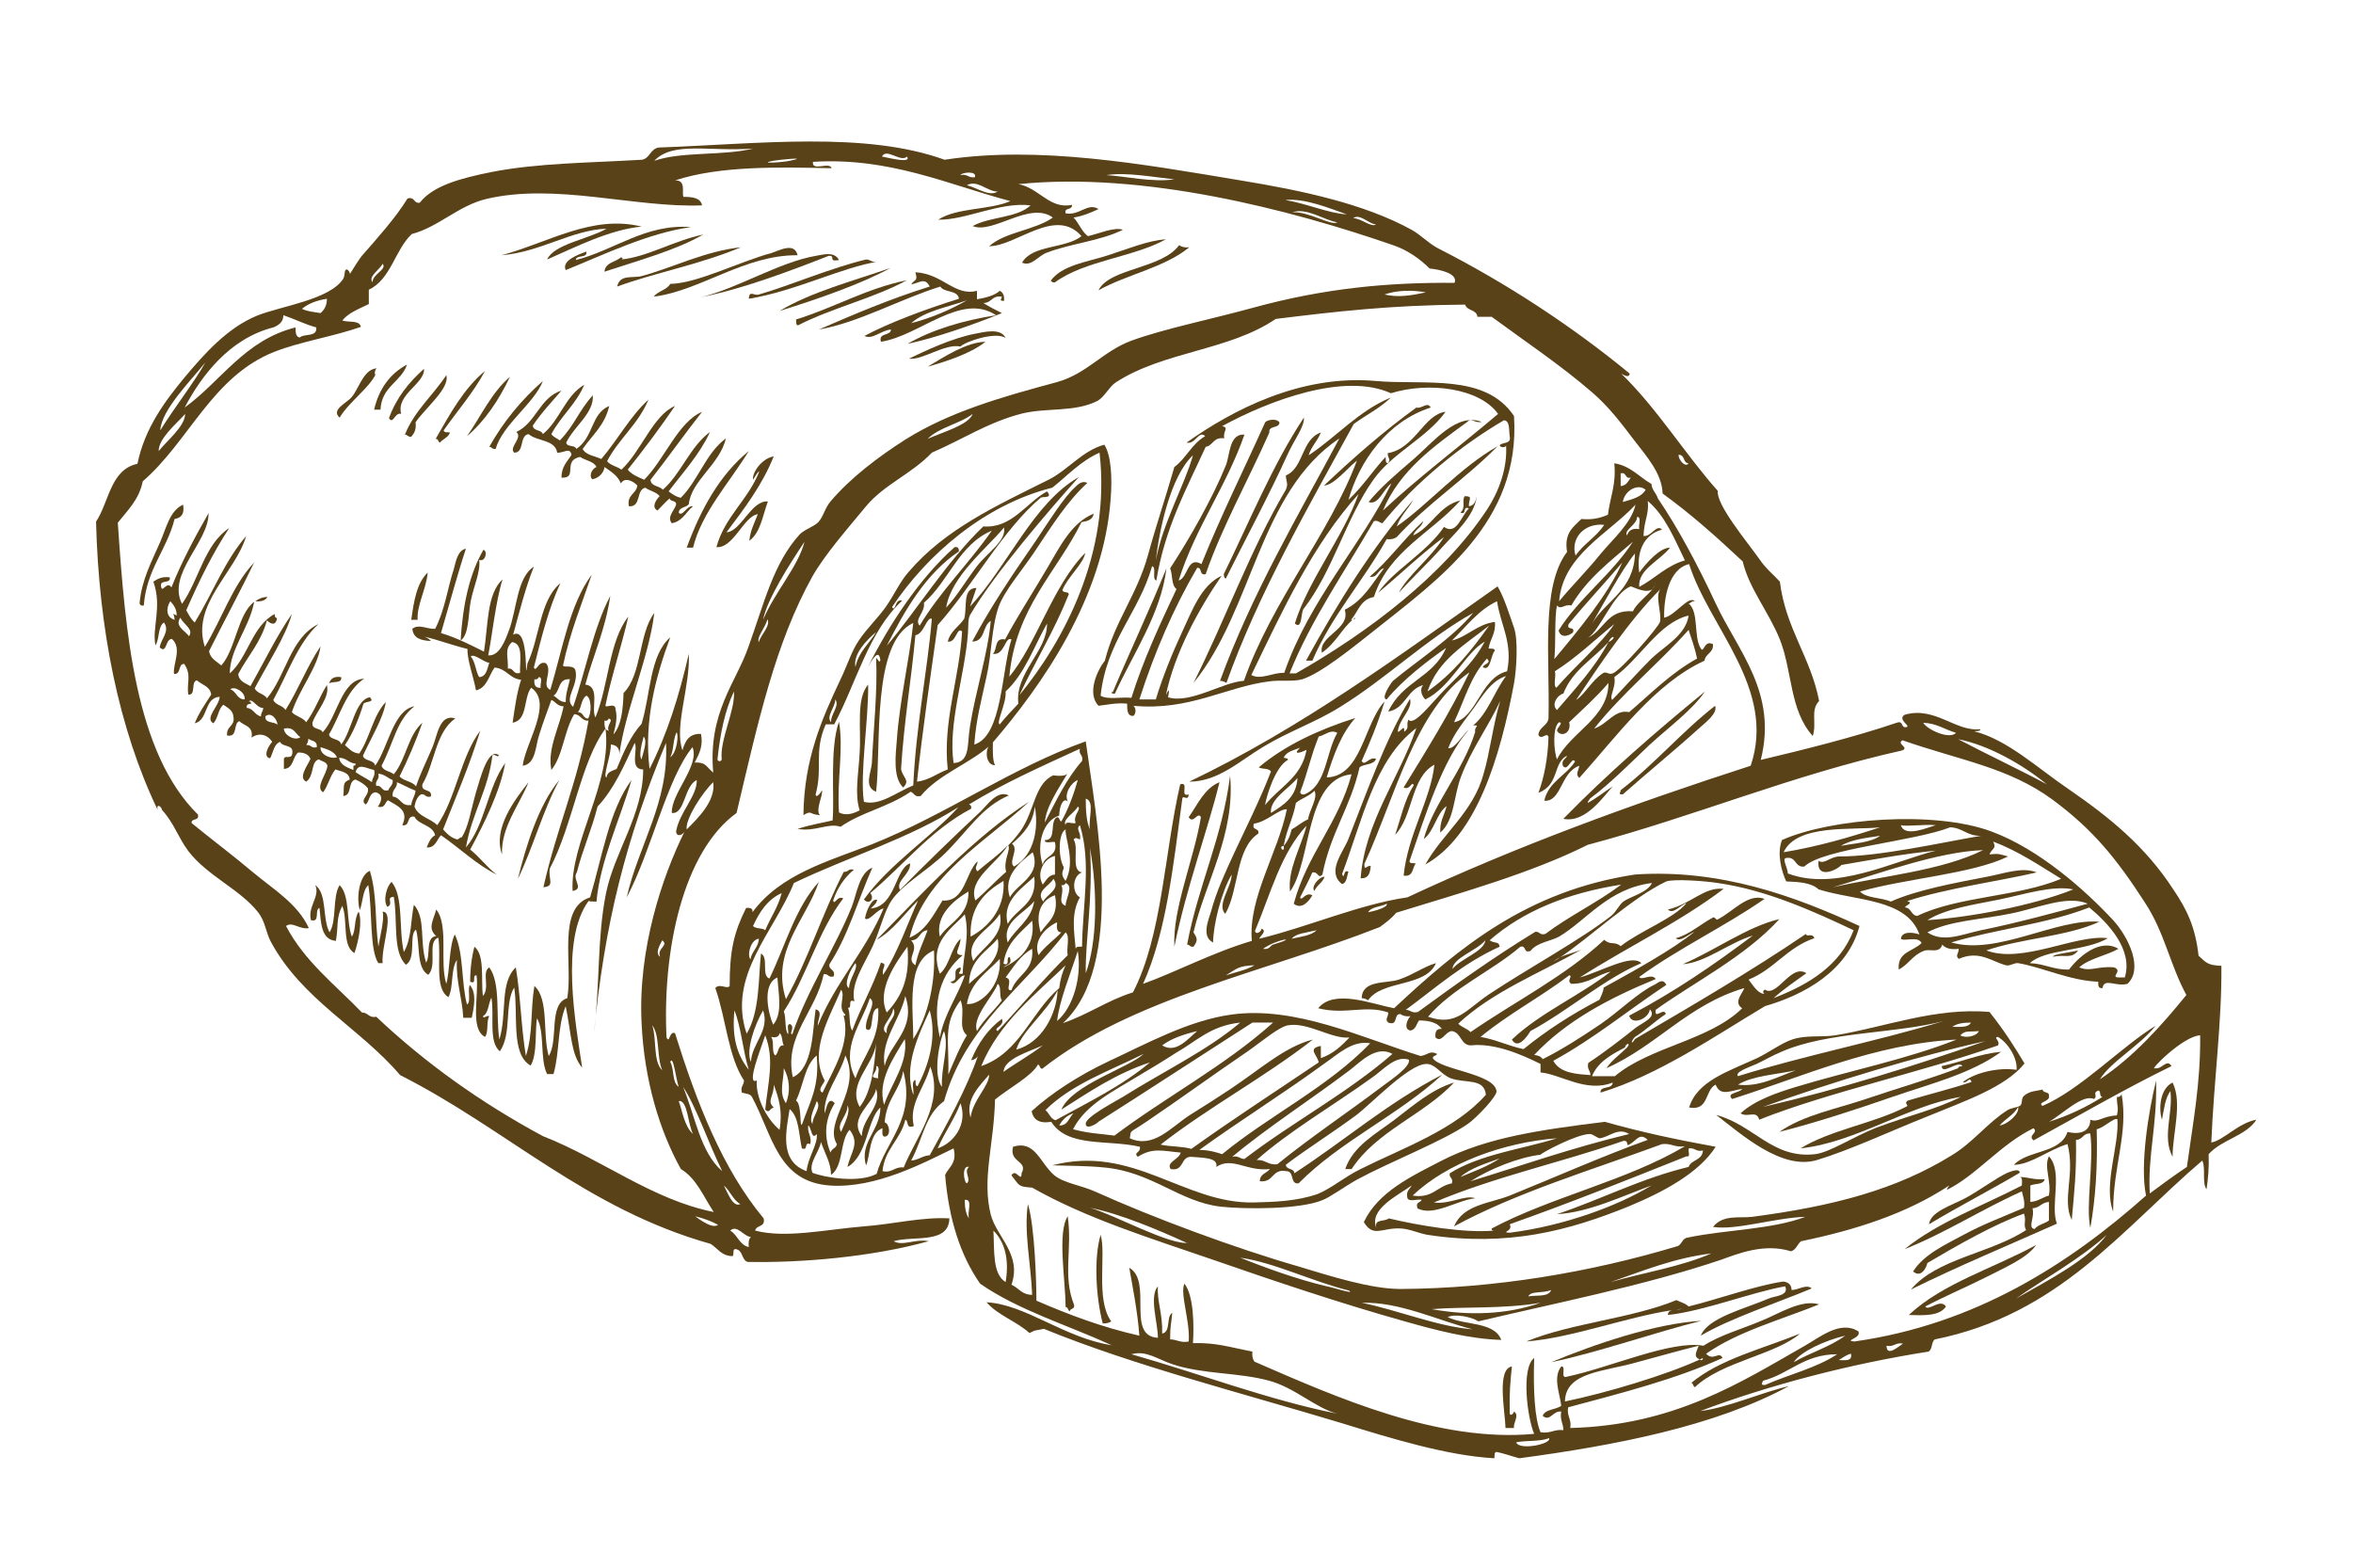 <?xml version="1.0" encoding="utf-8"?>
<!-- Generator: Adobe Illustrator 18.0.0, SVG Export Plug-In . SVG Version: 6.00 Build 0)  -->
<!DOCTYPE svg PUBLIC "-//W3C//DTD SVG 1.1//EN" "http://www.w3.org/Graphics/SVG/1.1/DTD/svg11.dtd">
<svg version="1.1" id="Layer_3" xmlns="http://www.w3.org/2000/svg" xmlns:xlink="http://www.w3.org/1999/xlink" x="0px" y="0px"
	 viewBox="0 0 443.4 295.5" enable-background="new 0 0 443.4 295.5" xml:space="preserve">
<g>
	<path fill-rule="evenodd" clip-rule="evenodd" fill="#594118" d="M285.3,266c-0.1,0.4-0.6,0.9-0.8,0.4c-0.1-3.9,0.1-6,0.4-8.9
		c-2.9,0.5-1.3,8.3-1.2,11.6c0.5,0,1,0,1.6,0C285.1,268.1,286.4,266.7,285.3,266z"/>
	<path fill-rule="evenodd" clip-rule="evenodd" fill="#594118" d="M319.4,261.4c5-4.8,15.2-6.1,19.8-10.1
		c-7.1,2.9-15.1,4.8-20.5,9.3C319.1,260.6,319,261.3,319.4,261.4z"/>
	<path fill-rule="evenodd" clip-rule="evenodd" fill="#594118" d="M292.3,256.7c8.7-1.8,19.8-5.7,28.3-7.8
		C311.9,249.4,300.5,253.3,292.3,256.7z"/>
	<path fill-rule="evenodd" clip-rule="evenodd" fill="#594118" d="M337.6,243.1c0-1-0.6-1.5-1.6-1.6c-5.3,0.8-11.8,3.2-17.8,4.7
		c-0.6-0.6-1.5-0.8-2.3-1.2c-8.5,3.5-19.8,4.3-28.3,7.8c8.7-0.7,18.8-4.6,27.5-5.9c-0.4,0.1-0.8,0.3-0.8,0.9
		c6.7-0.7,15.8-4.3,22.1-5.4c0.8,1.8-2,1.8-3.1,2.3c-4.4,1.9-11.5,3.6-12.8,7c5.1-3.1,15.2-6.5,20.9-8.9
		C340.4,241.9,338.9,243.1,337.6,243.1z M315.9,246.8c0.4-0.1,0.8-0.1,1.1-0.2C316.8,246.7,316.3,246.8,315.9,246.8z"/>
	<path fill-rule="evenodd" clip-rule="evenodd" fill="#594118" d="M207.4,232.7c-1.3,4.4-0.9,11.7,0.4,16.7c0.7,0,1.2-0.1,1.6-0.4
		C206.4,244.9,208.5,236.3,207.4,232.7z"/>
	<path fill-rule="evenodd" clip-rule="evenodd" fill="#594118" d="M366.7,246.2c-1.1-1.6-3.3,1-3.9,0c3.4-1.8,7.4-3.5,11.2-5.4
		c3.7-1.9,8-3.7,9.7-6.2c-8,4.4-17.6,7.2-24,13.2C362.7,247.9,365.5,248,366.7,246.2z"/>
	<path fill-rule="evenodd" clip-rule="evenodd" fill="#594118" d="M201.2,229.2c-2,3.1-0.4,12.1-0.4,17.1c0.5,0,0.4,0.7,0.8,0.8
		c0-0.6,1-0.3,0.8-1.2C200.2,240.4,202.1,235.4,201.2,229.2z"/>
	<path fill-rule="evenodd" clip-rule="evenodd" fill="#594118" d="M386.1,217.9c-1,2,0.5,4.6,0,7.4c-1.2,0.3-2,1.1-3.5,1.2
		c0-1,0-2.1,0-3.1c0.8-0.4,2.5-0.1,2.7-1.2c-1.9,0.2-3.2-0.4-4.7-0.4c0.6,0.1,0.4,0.9,0.4,1.6c-7.5,3.9-15.8,6.9-22.1,12
		c7.8-3.1,14.5-7.5,22.1-10.9c0.2,0.9,0.6,1.8,0.4,3.1c-3.7,1.6-7.7,3.1-11.2,5c-3.5,1.9-7.6,3.7-9.7,7c1.4,1.2,2.4-0.4,2.7-1.6
		c5.6-3.3,12.6-7.3,18.2-9.3c0.5,1.5-0.2,2,0.4,3.1c-6.7,4.4-16.9,5.4-21.7,11.2c8.9-4.4,18.3-8.3,27.5-12.4
		C386.3,227.1,388.8,220.8,386.1,217.9z M386.1,230c-0.8,0.6-2.1,0.8-2.7,1.6c-1.4-0.2,0.1-2.2-0.4-3.9c1.4-0.1,1.7-1.1,3.1-1.2
		C386.1,227.6,386.1,228.8,386.1,230z"/>
	<path fill-rule="evenodd" clip-rule="evenodd" fill="#594118" d="M398.9,206.7c0,1.9,0.4,1.9,0,3.5c-2.7,0.1-3.5,1.4-5,0.8
		c0,2.5-2.4,2.8-4.3,2.3c-1.3,4.1-7.5,3.4-10.1,6.2c3.1,0,6.7-2.9,10.1-3.9c1.5,5.7-1.1,10.4,0.8,14.3c0.5-5.6,0.9-8.9,0.8-15.1
		c1.3,0,1.3-1.3,2.7-1.2c0.7,5.5-0.9,13.6,0,17.8c1-5.6,1.4-11.8,1.2-18.6c1.4-0.3,3.2-2.2,3.9-1.9c0.4,4.9-2.7,12.4-0.8,17.4
		c0-8.7,2.9-14.7,1.6-22.1C399.6,206.6,399.3,206.8,398.9,206.7z"/>
	<path fill-rule="evenodd" clip-rule="evenodd" fill="#594118" d="M274,204c-4.3,1.3-7.9,4.5-11.2,7c-3.4,2.6-7.8,4.9-9.3,9.3
		c0.4,0,0.8,0,1.2,0C259.4,213.1,268.3,210.1,274,204z"/>
	<path fill-rule="evenodd" clip-rule="evenodd" fill="#594118" d="M407.4,211c0.4-2,0.6-4.1,1.6-5.4c0.5,4.4-1.6,8.6,0.4,12.4
		c0-4.4,1.9-10.2,0-14C407.1,205.1,406.7,208.8,407.4,211z"/>
	<path fill-rule="evenodd" clip-rule="evenodd" fill="#594118" d="M369,201.3c-5.9,2.2-11.5,3.8-17.4,5.8c-5.6,1.9-11.7,3-16.3,6.2
		c6.7-1.7,14.1-4.1,21.3-6.6c7.3-2.5,14.9-4.4,20.5-8.5c-4.2,0.4-7.4,1.9-11.2,2.7c0,1.8,3.2-1.2,3.9,0
		C369.5,201,369,200.9,369,201.3z"/>
	<path fill-rule="evenodd" clip-rule="evenodd" fill="#594118" d="M270.6,181.5c-2.2,0.6-4.3,2.2-7,3.1c-2.4,0.8-6.9,0-7,3.5
		c0.5,0,0.9,0.2,1.2,0.4C260.5,184.6,268.6,186.1,270.6,181.5z"/>
	<path fill-rule="evenodd" clip-rule="evenodd" fill="#594118" d="M72.1,171.8c0.4,1.3-0.5,4.7-0.8,6.6c-0.7-5.3-0.2-9.6-1.6-14.3
		c-2,0.8-2.6,5.1-1.9,7.4c0.6-1.5,0.5-3.7,1.6-4.7c0.8,4.7,0.2,12.2,1.9,14.7c0.3,0,0.5,0,0.8,0C71.8,178.5,74.4,171.8,72.1,171.8z"
		/>
	<path fill-rule="evenodd" clip-rule="evenodd" fill="#594118" d="M66.3,176.5c-1.1-2.9-0.3-7.7-2.3-9.7c-1.4,2.2-0.5,6.7-1.9,8.9
		c-1.4-2.5-0.4-7.3-2.7-8.9c1,2.1-1.5,4.1-0.8,6.6c1.8,0.5,0.6-2,1.6-2.3c0.3,2.8,0.3,6,3.1,6.2c0.5-2.9,0-4.3,1.2-6.6
		c1.1,2.7-0.1,7.6,2.3,8.9c0.8-2.4,1.5-5.9,0.8-7.8C66.7,173,67.1,175.4,66.3,176.5z"/>
	<path fill-rule="evenodd" clip-rule="evenodd" fill="#594118" d="M231.8,146.2c-1.5,11.8-6,20.6-8.1,31.8c0.5,0,0.5,0.5,1.2,0.4
		c0.9-1.2,0.7-1.6,0-2.7C227.1,166.3,232.8,157.2,231.8,146.2z"/>
	<path fill-rule="evenodd" clip-rule="evenodd" fill="#594118" d="M221.3,178.4c2.2-11,6.4-22.3,8.5-31c-2.9,1.2-4.1,4.2-5.8,6.6
		c0.9,1.4,1.7-1.2,2.3,0C225,161.9,220.9,171.4,221.3,178.4z"/>
	<path fill-rule="evenodd" clip-rule="evenodd" fill="#594118" d="M247.7,167.9c0.4-1.1,1.6-1.6,1.9-2.7
		C248.4,165.3,247,167.2,247.7,167.9z"/>
	<path fill-rule="evenodd" clip-rule="evenodd" fill="#594118" d="M105.4,147c-3.9,4.6-6.4,12.8-7.8,18.6
		C100.5,159.6,102.3,152.7,105.4,147z"/>
	<path fill-rule="evenodd" clip-rule="evenodd" fill="#594118" d="M94.6,161c-0.2-5.1,3.2-9.2,5-13.6
		C97.1,150.6,92.8,156.1,94.6,161z"/>
	<path fill-rule="evenodd" clip-rule="evenodd" fill="#594118" d="M305.8,149.7c4.4-3.9,10-8.5,14.3-12.4c1.2-1.1,3.6-2.8,3.1-4.3
		c-6.3,4.9-11.4,11-17.8,15.9C305.4,149.4,304.8,149.7,305.8,149.7z"/>
	<path fill-rule="evenodd" clip-rule="evenodd" fill="#594118" d="M210.1,130.7c3.4-7.5,8.7-15.1,9.7-23.6
		c-3.2,7.9-6.8,15.5-10.1,23.3C209.3,130.4,209.4,130.8,210.1,130.7z"/>
	<path fill-rule="evenodd" clip-rule="evenodd" fill="#594118" d="M242.3,89.6c0.1,1.4,0.5,1.5,0,2.7c-6.7,11.3-11.4,24.5-17.4,36.4
		c11.3-13.9,12.3-35.9,27.5-46.1c-7.9,14.8-16.4,29.1-22.5,45.7c0.5,0,0.9,0.2,1.2,0.4c6-16.8,15.5-33.3,24-48.8c2.3-1.7,5-3,7-5
		c-6.2,2.6-10.2,7.4-15.5,10.9c0.5-1.7,1.7-2.7,2.3-4.3C245.2,82.8,245.7,88.2,242.3,89.6z"/>
	<path fill-rule="evenodd" clip-rule="evenodd" fill="#594118" d="M64.3,127.6c-1.4-0.2-2,0.3-2.3,1.2
		C62.6,128.3,64.5,128.9,64.3,127.6z"/>
	<path fill-rule="evenodd" clip-rule="evenodd" fill="#594118" d="M246.1,124.5c0.4,0,0.8,0,1.2,0c3.7-8.6,9.6-15,14-22.9
		c0.9,0.1,1.5-0.1,1.9-0.4c5.8-6.3,13-11,19-17.1c-7.1,4-13.2,11.1-19,15.1c0.7-2,2.2-3.3,3.1-5
		C258.5,103.3,252.1,113.6,246.1,124.5z"/>
	<path fill-rule="evenodd" clip-rule="evenodd" fill="#594118" d="M78.7,116.8c-0.2-2.7,1.6-5.7,1.9-8.9c-2.1,2-2.6,5.4-3.1,8.9
		C77.9,116.8,78.3,116.8,78.7,116.8z"/>
	<path fill-rule="evenodd" clip-rule="evenodd" fill="#594118" d="M34.5,95.1c-2.5,1.1-3.2,4.5-4.3,7c-1.6,3.7-3.5,7.1-3.9,11.6
		c0.1,0.3,0.3,0.5,0.8,0.4c0.5-6.8,4.3-10.4,5.8-16.3C34.2,97.6,34.8,96.8,34.5,95.1z"/>
	<path fill-rule="evenodd" clip-rule="evenodd" fill="#594118" d="M231,109c3.7-7.4,8.2-15.8,11.6-23.3c1.2-2.7,3.3-5.4,3.1-7
		c-5.9,8.9-10.2,19.5-15.1,29.5C230.7,108.5,230.6,109,231,109z"/>
	<path fill-rule="evenodd" clip-rule="evenodd" fill="#594118" d="M129.4,103.2c0.4,0,0.8,0,1.2,0c1.6-6.6,6.9-12.3,10.5-18.2
		C135.6,89.5,132.1,95.9,129.4,103.2z"/>
	<path fill-rule="evenodd" clip-rule="evenodd" fill="#594118" d="M92.2,84.2c0.5,0,0.5,0.5,1.2,0.4c1.3-4.6,7.3-8.6,8.9-12.8
		C98.3,75.3,94.9,79.4,92.2,84.2z"/>
	<path fill-rule="evenodd" clip-rule="evenodd" fill="#594118" d="M82.9,83.4c0.6-0.7,1.6-1,1.9-1.9c-0.5-0.1-1.1,0.1-1.2-0.4
		c2.6-3.7,5.6-7.1,7.8-11.2c-4,3.3-6.6,8.1-9.3,12.8C82.7,82.7,82.5,83.3,82.9,83.4z"/>
	<path fill-rule="evenodd" clip-rule="evenodd" fill="#594118" d="M96.1,71c-3.5,3-5.5,7.5-8.1,11.2C91.4,79.3,94,75.4,96.1,71z"/>
	<path fill-rule="evenodd" clip-rule="evenodd" fill="#594118" d="M77.5,82.3c0.5-0.6,1-1.3,0.8-2.7c1.8-2.7,6.5-6.4,5.8-8.9
		c-2.5,3.8-6,6.7-7.8,11.2C76.8,81.9,76.9,82.4,77.5,82.3z"/>
	<path fill-rule="evenodd" clip-rule="evenodd" fill="#594118" d="M75.6,78c-1-3.7,4.5-5.7,4.3-8.5c-2.8,2.5-5.2,5.4-6.6,9.3
		C74.1,80.1,74.4,77.6,75.6,78z"/>
	<path fill-rule="evenodd" clip-rule="evenodd" fill="#594118" d="M70.8,70.5c-0.3,0.4-0.2-0.9,0.2-1.1c-2.5,0.2-3.3,3.7-4.7,5.4
		c-1,1.2-4,2.4-2.3,3.9C65.7,75.8,69.6,73.1,70.8,70.5z"/>
	<path fill-rule="evenodd" clip-rule="evenodd" fill="#594118" d="M71.7,77.2c0.2-4.4,3.9-5.2,5-8.5c-3.2,1.7-5.3,4.6-6.2,8.5
		C70.9,77.2,71.3,77.2,71.7,77.2z"/>
	<path fill-rule="evenodd" clip-rule="evenodd" fill="#594118" d="M185.7,64.4c-3.6,0.1-7.7,2.8-10.9,4.7
		C177.7,68.3,182.9,66.7,185.7,64.4z"/>
	<path fill-rule="evenodd" clip-rule="evenodd" fill="#594118" d="M150.4,61.3c6.4-3.3,14.3-5.1,20.5-8.5
		c-7.8,1.6-13.7,5.2-20.9,7.4C150.1,60.6,149.9,61.3,150.4,61.3z"/>
	<path fill-rule="evenodd" clip-rule="evenodd" fill="#594118" d="M167.8,50.5c-7.2,2.5-14.9,4.5-20.9,8.1
		C154.3,56.3,162.3,53.5,167.8,50.5z"/>
	<path fill-rule="evenodd" clip-rule="evenodd" fill="#594118" d="M123.2,55.9c8.8-1.1,17.1-7.9,27.1-7.8c-0.6-2.6-3.6-0.8-5-0.4
		c-6.2,1.7-13.9,5.7-19,5.8C125.6,54.7,124,54.8,123.2,55.9z"/>
	<path fill-rule="evenodd" clip-rule="evenodd" fill="#594118" d="M207,54.7c5.4-3,12.5-4.3,17.1-8.1c-0.9,0.1-1.5-0.1-1.9-0.4
		C218.9,50.7,209.1,50.5,207,54.7z"/>
	<path fill-rule="evenodd" clip-rule="evenodd" fill="#594118" d="M198.8,53.2c5.6-4.1,14.7-4.7,20.9-8.1c-3.4,0.2-7.4,1.9-11.2,3.1
		c-3.8,1.2-8.4,1.8-10.5,4.7C198.2,53.1,198.4,53.3,198.8,53.2z"/>
	<path fill-rule="evenodd" clip-rule="evenodd" fill="#594118" d="M110.5,47.4c-1.6,0.6-4.7,1.7-3.9,3.5c7.4-3,15.6-7,23.6-8.1
		c-8.5-0.7-14.5,4.4-21.7,6.2C108.6,47.9,110.7,48.8,110.5,47.4z"/>
	<path fill-rule="evenodd" clip-rule="evenodd" fill="#594118" d="M103.1,48.9c5.5-2.4,11.7-5.6,17.8-6.2c-9.3-2.3-17.5,3-26.4,5.4
		c7.4-0.6,13.3-4.8,19.8-5C110.8,45.1,104.4,46,103.1,48.9z"/>
	<path fill-rule="evenodd" clip-rule="evenodd" fill="#594118" d="M425.2,211c-3.4,0.6-6.2,3.9-8.5,4.3c0.5-12,2-22.6,1.9-33.3
		c-2.5-0.1-2.8-0.5-4.3-1.9c-0.6-5.4-2.2-8.7-4.7-12.4c-5.3-8.2-12.1-13.7-19.8-19c-5.9-4-11.5-9.3-17.8-10.9
		c0.5-0.1,1.1,0.1,1.2-0.4c-4.6,0.6-8.6-4.4-14.3-2.7c-1.4,0.9,1.2,2.1,0.4,2.3c-1.2,0.3-0.5-1.3-1.9-0.8c-7.9,2.7-18,5.2-25.6,7
		c3.2-12.7-4.3-20.5-8.5-29.5c-3.4-7.3-7.1-14.2-10.9-19.8c-0.3-1-1.1-1.5-1.2-2.7c-2.3-1.3-3.9-3.4-7-3.9c0.4,4-0.8,6.4-1.2,9.7
		c-1.4,0.6-2.9,1-5,0.8c-1.5,1.5-3.3,2.6-2.7,6.2c-5,6.6-3.2,20.1-3.5,31.4c-0.2,1.4-1.8,1.6-1.9,3.1c0.6,1.1,1.6-0.7,1.9,0.4
		c-0.1,3.8-0.8,7.6-1.9,10.5c4-1.5,2.7-5.7,5.4-7c-0.2,0.7-1.1,0.7-0.8,1.9c0.9,1.3,1.7-1.9,2.3-0.8c-1.7,2.7-5,3.8-5.8,7.4
		c3.3,0.2,3-5.3,6.6-6.6c-0.1,0.9-0.8,1.6,0,2.3c7.1-7.9,14.2-17.8,23.6-22.1c0.2-1.4,1.7-1.4,1.6-3.1c-1.7-0.9-1.7,1.8-2.3,0.8
		c-1.4-2.2-0.3-6.9-2.3-8.5c0.5,0,0.5-0.5,1.2-0.4c-1.2-1.2-3.7,2.7-5.8,3.1c-0.1-3.5,0.8-9.2,4.7-10.1c3.8,12,16.5,23.5,11.6,38
		c-22.6,7.3-44.4,15.3-64.7,24.8c-9,1.3-18.5,5.5-27.9,7.8c0.1-0.5,1.6-1.5,0.4-1.9c0.1,0.5-1.1,1.3-1.2,0.4
		c2.9-6.9,4.9-14.7,9.7-19.8c-1,4-3.6,8.2-3.1,12.4c4.1-5.7,2.8-21.2,11.6-22.1c-2.5,9.3-8.4,15.1-10.9,24.4
		c1.5,1.2,2.9-0.5,3.5-1.6c-1.4-0.7-2,1.3-2.3,0.4c0.8-1.6,1.6-3.1,2.3-4.7c1.2-0.2,1,1.3,1.9,0.4c1.5-7.8,5.3-12.7,7-20.2
		c0.8-0.7,2.7-0.4,3.1-1.6c-1.3-0.5-2.1,1.5-2.7,0.4c1.6-3.6,3.1-7.2,4.3-11.2c-3.9,4.2-4.3,14.1-10.9,14.3
		c1.3-4.3,2.8-8.3,5.4-11.2c-6.9,2.2-13.2,5.1-18.2,9.3c0.7,0.4,1.9,0.1,2.3,0.8c-2,5.2-4.9,11-7,15.5c-1.6,3.5-3.3,7.1-4.3,10.9
		c-0.4,1.4-1.9,4.7,0.4,5.8c0-3.1,1.5-9.4,3.5-12.8c0,2.3-2.9,5.8-1.2,7.4c2.6-4.5,1.9-12.3,6.2-15.1c0.3-1.2-1.3-0.5-0.8-1.9
		c2.4-0.3,4.7-2.8,6.2-2.7c-1.7,8.3-7.3,16.7-6.6,24.8c-7.2,2.1-14.6,6-20.5,8.1c4.4-9.7,5.7-22.4,7.4-34.9c0.1-0.8,1.1,0.6,1.2-0.8
		c-1.8,0.6,0.2-2.5-1.6-1.9c-3,13-3.4,28.6-8.9,39.2c-4.8,1.5-8.5,4.2-13.2,5.8c11.8-10.9,6.3-38.5,4.3-53.1
		c-13.8,4.9-26.5,13.9-40.3,19.4c-8.2,3.2-17.2,5.6-22.5,12.8c0.1-0.7-0.4-0.9-1.2-0.8c-2.3,4.6-3.1,8-3.1,14.7
		c-0.5,0.7-1.9-0.6-2.7,0.4c2,5.6,2.4,12.9,5.4,17.4c0,0.9-0.7,1.1-0.4,2.3c0.7,0.2,1.6,0.2,1.9,0.8c3.9,7.2,4.8,16,14.7,16.7
		c8.7,0.6,17.9-4.4,23.3-7c0.7,2.8-0.9,3.5-1.6,5c0.7,8.4,2.9,15.2,6.6,20.5c7.2,5,16.5,7.8,24.8,11.6c-9-1.4-16.2-7.7-23.6-8.1
		c2.2,2.5,5.7,3.6,8.1,5.8c1.3-0.7,1.1-0.4,2.7-0.8c16.8,6.9,37.7,12.2,56.2,17.8c9.4,2.9,19.8,6.1,28.7,6.6
		c0.1-0.5-0.1-1.1,0.4-1.2c1.5,0.3,2.8,0.8,4.3,1.2c17.9-2.4,36.8-6,50.8-13.6c-5.5,1.3-11.6,4.1-16.7,4.7c13-4.9,28.3-8.9,43-11.2
		c0.8-0.4,0.5-1.8,1.2-2.3c23.4-4.7,35.3-20.8,50.4-33.7c0.7,1.4-0.1,4.2,0.8,5.4c0.3-2,0.5-4.1,0.4-6.6
		C418.7,214.7,423.2,214.1,425.2,211z M310.1,92.3c-0.8,1.4-2.6,1.8-4.3,2.3C306.1,92.5,308.6,91,310.1,92.3z M308.9,99.7
		c-1.4-0.2-2,0.3-2.3,1.2c-0.7-1,1.9-2,1.9-3.5C309.4,97.4,308.7,99,308.9,99.7z M312.8,117.2c-0.2,0.9-7.3,9.1-8.9,9.7
		c-0.9,0.3-1.2-0.5-1.9,0c-2.2,1.5-3.3,3.9-5,5c4.3-6.4,9.9-14.9,15.9-20.9C311.8,112.3,313.2,115.6,312.8,117.2z M311.4,111
		c-1,1.3-3,2.7-3.7,4.2c-4.9-0.4-5.4,3.6-8.5,5c2.3-1.3,4.8-8.5,8.1-9.7C307.6,110.5,310.2,112,311.4,111c0.3-0.4,0.6-0.8,0.6-1.2
		C311.9,110.4,311.7,110.7,311.4,111z M300,117.5c2-3.4,5.6-10.2,8.1-13.2C307.9,111.2,302.7,113.1,300,117.5z M305.4,89.2
		c1.2-0.3,0.7,1.1,1.9,0.8c-0.5,0.7-0.8,1.5-1.9,1.6C305.4,90.8,305.4,90,305.4,89.2z M302.3,98.9c-1.5,2.3-3.9,3.6-5.4,5.8
		C295.9,101.6,298.4,98.5,302.3,98.9z M308.2,95.1c-0.8,3.5-4.1,6.3-6.6,9.3c-2.5,3.1-5.4,6-7.8,8.9
		C294.5,104.6,303.1,100.6,308.2,95.1z M293.4,114.1c0.8,0.9,1.3-0.3,2.7,0c2.9-5,7.4-8.4,11.6-12c-4,6.2-10,10.4-14,16.7
		c0.4,1.5,1.8,1.1,2.7,0.4c0.5-1.3-1.3-0.3-0.8-1.6c3.3-4,6.8-7.7,10.1-11.6c-2.7,6.1-8.2,12.7-12.8,18.2
		C293.2,121.4,292.9,116.3,293.4,114.1z M293,126.5c4.1-2.6,7.5-5.9,11.2-8.9c-2.4,3.7-7.5,8-10.9,12
		C292.6,129.3,293.3,127.4,293,126.5z M294.6,130.7c1.7-4.4,5.6-6.5,8.5-9.7c0.8-1.7,1.7-0.8,0,0c-2.6,4.9-6.2,8.7-9.7,12.8
		C292.2,132.7,293.6,130.9,294.6,130.7z M293.4,143.1c-0.6-1.5-0.9-6.1,0.4-7c0.9,0.1-0.4,1-0.4,1.6c0.7,1.3,2.8,0.5,2.3-1.6
		c2.5-2.4,5.1-4.7,7.4-7.4C303.1,135.3,296,137.9,293.4,143.1z M319.8,124.1c-4.9,2.7-8.7,6.6-12.8,10.1c-2.7-0.6-4.1,2.3-6.6,3.1
		c5.4-6.8,12.1-12.2,17.8-18.6C318.8,120.5,319.4,122.2,319.8,124.1z M318.2,116c-0.5,3.7-4.6,5.8-7,8.1c-2.5,2.5-4.9,5.2-7.4,7.8
		c-0.6-0.7,0.8-2.5,0.4-4.3C309.1,124.1,312.6,117.3,318.2,116z M308.9,110.6c-0.3-3.3,4-5,5.8-7.4c-1.9,0-4.4,2.8-5.8,4.7
		c-0.5-3.6,0.6-7.1,4.3-8.1c-1.1-1.1-2,1.4-3.5,1.2c0.1-2.9,1.1-4.2,0.8-6.6c3.3,2.8,5,7.1,7,11.2C314,106.6,311.9,109,308.9,110.6z
		 M252,138.1c-2.2,3.8-2,9.9-6.2,11.6c-0.5,0.1-0.7-0.1-0.8-0.4c1.5-4,2-6.8,3.5-10.5C249.8,138.5,250.7,137.4,252,138.1z
		 M238.4,151.7c0.1-1.1,1.8-7.2,4.3-8.5c0-0.4-0.5-0.3-0.8-0.4c0.5-1.2,1.9-1.4,3.1-1.9c-1.5,1.4,0,1,1.2,0.4
		C245.3,146.5,241.1,148.3,238.4,151.7z M239.5,153.2c-0.3-2.6,3.4-4.6,5-6.6C244.3,150.2,241.9,151.7,239.5,153.2z M241.9,159.4
		c0.5-3,1.8-5.2,2.3-8.1c1.1-0.9,2.6-1.3,3.5-2.3c0.7,1.4-1,3.7-1.2,5.4c-1.2,0.5-2,1.3-3.1,1.9
		C243.1,157.6,242.6,158.6,241.9,159.4C242.2,161,240.7,159.5,241.9,159.4z M385.7,147.8c-4.4-2.4-11.4-5.7-16.7-8.5
		C374.7,140.4,381.2,144.1,385.7,147.8z M368.6,138.1c-1.2,1.3-5.3-0.5-6.2-1.9C365,136.3,366.5,137.5,368.6,138.1z M261.3,170.3
		c0.4,0.6-2.2,1.4-3.5,1.6C258.5,170.8,260.3,170.9,261.3,170.3z M248.1,175.3c-1,1-2.9,1.2-4.7,1.6
		C244.2,175.9,246,175.8,248.1,175.3z M239.9,178c-0.6,0.2-0.6,1-1.9,0.8C240.9,176.8,245,176.5,239.9,178z M236.4,181.9
		c-1.5,0.9-3.6,1.3-5.4,1.9C233,182.6,233.3,182,236.4,181.9z M199.2,192.4c0.4-3.8,2.6-9.1,3.9-13.2
		C203.9,184.1,202.2,189.9,199.2,192.4z M196.5,197c-2.3,1.8-5.7,3.7-7.4,5C189.2,199.5,193.9,198.2,196.5,197z M184.9,200.9
		c3.4-8.2,10-13.3,15.9-19c-0.6,1.3-1,2.6-1.2,4.3C194.3,190.7,192.2,198.4,184.9,200.9z M191.5,197.8c1.1-3.6,5.8-7.1,7.8-11.2
		C199.1,191.2,196.3,196.5,191.5,197.8z M203.1,147c-0.8,2.8-1.8,5.5-3.1,7.8c-0.4-0.1-0.3-0.8-0.8-0.8c-1.5,0.7,0,4.4-2.3,4.3
		c-0.1,0.8,1.4,0.2,1.9,0.4c0.6,2.8-2,2.4-2.3,4.3c-1.3-4,0.1-8.4,3.1-9.3c0-1.4,0.6-3.5,1.6-2.7C200.5,149.6,201.8,147.5,203.1,147
		z M202.7,155.1c-0.6,0.2-2-0.5-1.9,0.4c-0.7-1.1,1.8-2.4,2.3-3.5C203.9,152.5,202.1,153.6,202.7,155.1z M200.4,163.3
		c-1-1.8-1-6.3,0.4-7c-0.1,1.9,1.9,6,0,9.7C199.5,164.4,200.7,163.9,200.4,163.3z M198.5,165.6c1.5,2-1.4,3-1.9,4.3
		C195,167.9,197.9,166.9,198.5,165.6z M198.8,161.3c0,1.2,0,2.3,0,3.5c-1.3,0.1-1.7,1.2-2.3,1.9
		C195.2,164.4,196.8,161.7,198.8,161.3z M198.8,168.7c0.8,4-1.4,5-2.7,7C195.1,172.3,196,169.7,198.8,168.7z M199.2,173.8
		c-0.1,1-0.1,1.9,0.8,1.9c-1.4,1.5-3.1,2.6-4.3,4.3C194.6,177.1,197.2,174.7,199.2,173.8z M200,166.8c0.4,0.1,0.7-0.1,0.8-0.4
		c1.6,0.6,0,2.9,0,4.3C199.1,170,200.7,168.3,200,166.8z M205.4,156.3c-0.7-1.5-0.8-3.6-0.8-5.8C206.4,151,205,154.5,205.4,156.3z
		 M205.4,159.8c1.5,8.5,1.3,17.9-0.8,23.6C204.5,177.1,206,169.1,205.4,159.8z M203.9,178.4c-0.5,0-1.1-0.1-1.2,0.4
		c-0.3-3.4-0.9-6.7,0.8-9.7c-1.6-0.9-1.4-4.1,0.4-4.7c-2.2-0.3-0.5-4.7-1.6-6.2c0.5-0.5,0.6-0.2,1.2,0c0.3-1.4-0.9-1.9,0-2.7
		C205.7,162.6,204,170.5,203.9,178.4z M147.3,168.3c-0.7,2.7-2.1,4.6-3.1,7c-0.5-0.5-1.8-0.2-2.3-0.8
		C143.1,171.9,144.6,169.5,147.3,168.3z M143,176.9c-0.1,1.7-1.3,2.3-1.6,3.9C140.7,179.7,141.6,177,143,176.9z M149.6,166.4
		c10.2-4.9,21.8-8.4,31-14.3c-4.8,5.4-13,10.7-17.8,17.4c0.9,1.1,2.1-0.1,1.2-1.2c6.3-5.3,11.4-11.9,19-15.9
		c0.1-0.5-0.1-0.7-0.4-0.8c6.5-4,13.7-7.2,20.9-10.5c-0.3,1.2,0.7,1.1,0.4,2.3c-2.9,3.3-4.9,7.5-7,11.6c0.1-2.8,2.7-6.6,4.3-9.3
		c-0.4,0.8-2.8,0.4-2.7,0.4c-3.6,1.6-3.5,6.7-6.2,10.5c-0.8,1.1-1.5,1.9-2.3,2.7c0.5,0.9-1,2.9-0.4,5c-2,1.7-3.8,3.7-5.8,5.4
		c-1.5-4.1,4.2-7,6.1-10.4c-1.9,2-3.9,3.3-5.7,4.9c-0.7-0.7,0-1,0-1.9c-2.3,2.2-2.3,7.7-6.6,7.4c-1.7,2.7-3.1,5.7-6.2,7
		c2.8-11.7,14.3-18,22.5-25.6c-10.2,6.5-19.8,16.9-28.7,26c3.2-1.8,5.2-4.9,7.8-7.4c-1.7,3.6-3.9,10.1-6.6,14c-0.3-1.4,1-2-0.4-2.3
		c-1.5,4.5-3.8,8.4-5.4,12.8c-0.7-0.9-0.3-3.1-0.8-4.3c0.9,0.2-0.2-1.8,1.2-1.2c-0.8-3.3,1.9-7,3.5-10.5c1.4-3.1,2.1-6.4,3.5-8.5
		c2.1-3.1,6.6-5.5,10.1-8.9c4.6-4.6,6.9-8.7,12-10.9c-2.2-1.1-4,1.8-5.4,3.1c-4.8,4.5-10.5,10-15.1,14.7c-0.9-1.7,2-2.9,1.9-5
		c-2.8,0.9-2.7,8.1-7.4,8.5c0.4-0.5,1-0.8,1.2-1.6c-0.9-0.5-2.1,2-2.3,3.5c0.8,0.6,2.2-1.7,3.5-1.9c-3.4,8.1-9.1,13.9-12.4,22.1
		c-0.1-1.1,1.1-2.7-0.4-3.1c-0.6,3.8-0.4,11-4.3,12.8c-1.7-7.8,4.4-12.4,5.8-19.4c0.9-0.2,0.8,0.7,1.9,0.4c0.4-1.4-1-1.1-0.8-2.3
		c3.5-5.3,5.4-12.2,8.1-18.2c-2.5,1-2.9,4.8-3.9,7.4c-3.1,7.7-8.4,15.7-11.2,24c-0.7,0,0.6-1.4-0.4-1.9c-0.8-0.1-0.2,1.4-0.4,1.9
		c-0.7-0.9-0.3-3.1-0.8-4.3c4.3-6.6,6.5-15.2,11.2-21.3c-1.2-0.6-1.6,1.4-1.9,0.4c0.8-2.4,2.1-4.3,3.9-5.8c-1.1-0.3-1,0.5-1.9,0.4
		c-4,7.7-6.7,16.5-10.9,24c-2.9-9,3.8-15,6.2-22.1c-4.4,4.8-6.3,12-9.3,18.2c-1.6-0.5-0.1-4-1.6-4.7c-0.5,4.5-0.2,11-2.7,15.1
		C137,183.9,145.9,175.6,149.6,166.4z M189.5,184.2c1.5-2,2.8-4.2,5-5.4c0.4,4.3-2.9,4.8-3.9,7.8
		C189.2,186.8,191.1,184.5,189.5,184.2z M189.1,182.3c0.5-0.6,1.7-0.4,1.2-1.9c-0.9-0.2,0.2,1.8-1.2,1.2c0.5-4,3.2-5.8,5.4-8.1
		C195.3,178.7,191.4,181.3,189.1,182.3z M181,188.5c1,2.4-0.6,5,1.2,6.6c-1.3,2.1-2.2,4.4-3.5,7.4
		C178.9,196.1,177.6,193.1,181,188.5z M177.5,204.8c-1.8-2.2-0.4-9,0.4-10.5C178.9,197.3,177.3,201.1,177.5,204.8z M177.1,195.5
		c-1.5-6.8,0.2-12.1,4.3-15.5c-2-0.1-0.5-1.1-0.4-3.1c-1.8,1.7-2,5-3.9,6.6c-2.2-6,2.3-8.5,4.7-11.2c1,4.1-0.3,7.6-0.4,11.2
		c-1.5,0.1-0.1-0.3-0.4-1.2c-2,0.4,0.1,2.5-1.9,2.7c0.9,1.1,1.6-1.2,2.7-1.2C180.4,187.9,178,190.9,177.1,195.5z M177.1,176.5
		c-0.9-4,2.7-6.9,5.4-8.5C182.6,172.6,179,173.7,177.1,176.5z M188,176.9c0.9,4-3.2,6.4-5.4,8.5C182.7,180.8,185.9,179.4,188,176.9z
		 M188.4,172.2c1,4.1-3.3,6.3-5,8.9C181.7,176.9,186.6,175.3,188.4,172.2z M188.4,180.7c0.4,5.1-3.7,8.8-6.2,8.5
		C182.9,185,186,183.3,188.4,180.7z M188,185.4c0.8,0.5,0.2,2.4,0.8,3.1c-1.5,2-3.4,3.6-4.7,5.8C183.1,191.7,187.2,187.7,188,185.4z
		 M182.9,176.5c-0.2-5.7,2.7-8.4,6.2-10.5C189.5,171.7,185.6,175.1,182.9,176.5z M189.9,177.6c-1.2-3.9,3.2-5.5,5-7.8
		C194.3,173.5,191.4,174.9,189.9,177.6z M189.9,174.1c-1.2-4.3,2.8-6.8,5-8.9C195.5,170.4,191.6,171.1,189.9,174.1z M194.6,160.6
		c1.7,4.4-2.9,5.9-4.3,8.5C188.9,164.9,192.4,162.4,194.6,160.6z M191.1,163.3c-1.2-0.8,1-3.3-0.4-4.3c2.3-2,3.9-3.8,4.3-7
		C195.7,155.7,195.1,161,191.1,163.3z M172.1,206.3c-1.9-5.3,1-11.3,3.1-15.9c1.5,5.5-0.5,10.9-2.3,14.3c-0.5-0.1-0.3-0.7-0.4-1.2
		C171.6,203.8,172.3,205.5,172.1,206.3z M171.7,177.2c1.7,0,1.5-1.8,3.1-1.9c-0.8,2.2-1.8,4.1-2.3,6.6
		C170.5,180.6,173.4,179.1,171.7,177.2z M172.1,195.8c0-5.8-1.4-14.6,3.9-16.7C176.3,184.9,175,191.3,172.1,195.8z M167.1,190.8
		c-2-4.3,1.8-9.5,3.9-12.4C171.5,184.2,170,187.7,167.1,190.8z M167.1,194.7c-1.7-1,1.2-2.9,1.2-4.7
		C169.3,191.6,166.8,192.7,167.1,194.7z M170.5,195.8c0.7,4.5-2.6,8.5-3.9,12.4C165.3,203.8,168.2,199.6,170.5,195.8z M166.7,200.9
		c-0.8-4.9,2.9-8.7,3.9-13.2C172.7,194,167.7,196.5,166.7,200.9z M165.5,203.2c-2.2-0.2-0.1-0.9-0.4-2.3
		C166,200.9,165.3,202.5,165.5,203.2z M163.2,193.9c1.7,1.2,0.5-3.9,2.3-3.9c0.3,6.1-2.8,8.8-4.3,13.2c-3-5.7,1.3-10.5,2.7-15.1
		C165.4,189,162.9,191.7,163.2,193.9z M165.1,196.6c-0.3,4.1-0.8,9.1-3.1,12C159.6,204.2,164.6,200.8,165.1,196.6z M165.1,205.2
		c1.1,3.4-2.6,5.4-2.7,8.9C159.8,210.6,164.6,208,165.1,205.2z M157.7,215.6c-0.1,0.8-1,0.8-1.2,1.6c-1.4-3.3-0.9-6.6,0.8-9.3
		c-1.3-1.5-1.6,1.2-1.9,1.9c-0.3-3.7,2.9-7.2,3.9-10.9C162.5,205.4,155.1,211.3,157.7,215.6z M158.5,213.3c-1-1.5,1.3-3.1,1.2-5
		C160.4,209.5,159,212,158.5,213.3z M158.5,186.5c0.9,1.3-0.8,3.3,0.8,4.7c-0.1,0.4-0.4,0.2-0.4,0c1.6,5.2-2,10.6-3.9,14.7
		c-1.1-0.5,0.3-1.7,0.4-2.3C152.3,198,156.5,191.4,158.5,186.5z M161.2,181.5c0.6,1-1.2,2.9-1.2,4.7
		C158.8,185.6,160.4,182.4,161.2,181.5z M153.9,207.5c1,1.1-0.8,2.8-0.8,4.3C152.3,210.8,153.6,208.6,153.9,207.5z M151.2,211.7
		c-0.6,1.5,0-3.6-1.2-4.3c1.4-2.8,1.6-6.6,3.9-8.5C154.5,204.7,152.5,207.9,151.2,211.7z M146.9,194.7c0.6,0.4,0.4,1.6,0.8,2.3
		c-1.2-0.1-0.9,1.4-1.6,1.9c-0.8-0.6-0.1-2.7-0.8-3.5C146.2,195.6,146.8,195.4,146.9,194.7z M146.5,184.2c0.2,3.2,1,6.8-0.8,8.9
		C144.9,191.4,143.4,185.5,146.5,184.2z M138.4,190.4c1.3,3.3,1.6,7.7,2.7,11.2C138.8,198.7,137.9,195.3,138.4,190.4z M141.5,200.1
		c-1-2.1,0.7-7,2.3-9.7C145.1,194.2,141.7,196.6,141.5,200.1z M146.9,212.9c-2.4-2-4.5-6-4.3-9.3c-2.1,1.1,0.9-6.3,1.6-8.5
		c1.8,4.6,0.5,9,0,14c0.8,0.8,0.8-0.2,1.6-0.4c-1.4-1.3,0.1-2.1,0-4.3C146.8,207,147.5,209.5,146.9,212.9z M147.7,201.3
		c1.1,2,1.3,4.4,0.4,6.6C146.7,205.9,147.7,203.7,147.7,201.3z M148.8,209c1.8,1.5,1.7,4.7,2.3,7.4c1.3,0.5,0.3-1.3,1.6-0.8
		c0.3-1.6-0.6-2-0.4-3.5c0.6,0.2,0.6,2.9,1.6,1.6c0.3,1.8-1.7,4.5-1.9,7C146.7,218.8,148.2,212.9,148.8,209z M153.1,221
		c-0.8-1.8,1.3-3.9,1.6-5.8c0.8,2.3,1.9,4,1.9,6.2c2.4-1.6,1.6-6.4,3.5-8.5c2,2.6,0.2,4.2-0.4,7c3.8-2.1,3.7-9,6.2-11.2
		c0,4.3-4,6.6-2.7,10.9c0.8-1.6,0.5-6.1,3.1-7c0,0.6-0.2,1.5,0.4,1.6c1.3-0.1,0.9-2.5,0-2.7c0.4-4.6,2.9-6,3.5-9.7
		c2.4,9-3.3,13.2-5,19.4C161.9,223,155.3,221.9,153.1,221z M166.3,220.7c0.4-4.2,3.4-5.9,4.3-9.7c0.7,0.2,0,1.8,1.6,1.2
		c-1-4.2,2-7.1,3.1-11.2c2.7,7-2.8,13.4-5,19C168.5,219.8,168.2,221.1,166.3,220.7z M171.7,218.7c2.3-4.3,2.6-8.6,6.2-11.2
		c4-14.2,15-21.5,22.9-31.8c0.9,0.7,0.1,3,0.4,4.3c-4.6,4.5-8.8,9.6-13.2,14.3c-1-0.6,1.4-0.9,0.8-2.3c-2.6,1.9-4.5,4.6-5.8,7.8
		c0.6-0.1,1.1-0.4,1.3-0.9c-2,6-5.9,13-9.1,18.8C173.8,217.8,173.1,218.6,171.7,218.7z M176.7,216.4c1.3-3,3.1-5.4,4.3-8.5
		C182.4,211.9,179.7,215.4,176.7,216.4z M182.6,219.9c-1.1,0.9,0.5,2.3-0.4,3.1C181.6,222.8,181.2,219.5,182.6,219.9z M182.6,229.6
		c-0.6-0.8-0.8-2-0.8-3.5C183.4,225.9,182.2,228.5,182.6,229.6z M182.9,210.6c-1.1-3.4,1.9-6.2,3.5-8.1
		C186.4,204.7,183.3,207.3,182.9,210.6z M189.5,241.6c-2.5-1.5-2.1-5.9-2.3-9.7C189.4,234.1,190.2,237.4,189.5,241.6z M213.2,255.2
		c2.8-0.8,5,1,7.8,1.9c5.7,1.9,12.4,1.5,18.2,3.1c4.8,1.3,8.8,5.2,12.8,6.2C239.3,263.9,225.9,258.8,213.2,255.2z M285.7,271.8
		c1.9-0.4,4.6-0.1,6.2-0.8C292.5,272.1,286.3,273.4,285.7,271.8z M320.3,256.2c0.2-0.1,0.4-0.2,0.6-0.3c0,0.2-0.1,0.5-0.4,0.4
		C320.5,256.3,320.4,256.3,320.3,256.2c-6.3,2.9-17.6,6.3-25.4,7.9c0.1-5.6,7.4-5.6,13.6-7.4c4.4-1.2,8.7-2.4,11.6-3.1
		C319.7,254.8,319,255.6,320.3,256.2z M332.6,261c-1,0-0.5-0.3-0.4-0.8c5-1.3,7.7-5,14-5C342.3,257.8,337.1,259,332.6,261z
		 M338,256.7c1.3-2,5.9-4.1,9.7-5C344.9,253.8,341.1,254.9,338,256.7z M346.5,256.3c0.7-0.4,1.4-1,2.3-1.2
		C349.1,256.6,347.7,256.3,346.5,256.3z M355.5,253.6c1.4,0.3,1.7-0.7,3.1-0.4C357.8,253.7,355.5,255.8,355.5,253.6z M379.9,244.7
		c4.8-3.4,12.2-7.5,17.1-12C393.5,237.4,385.9,241.3,379.9,244.7z M412.1,219.9c-2.4,1.6-4.7,3.3-7,5c-0.4-7.2,1.4-12.7,1.2-21.3
		c-1.4,5.7-3.1,16-1.9,21.7c-14.5,12.9-32.2,24.3-55,27.5c-2-0.2,1.4-0.6,0.8-1.9c-3.4-2.2-7.4,1.2-10.1,2.7
		c-12.1,6.9-24.6,15-44.2,15.5c0.3-1.7-0.7-2.2-0.4-3.9c10.1-2.7,20.3-5.3,29.1-9.3c-0.7-1.4-1.7,0.7-3.1-0.8
		c6-4.2,14.1-6.4,21.3-9.3c-3.4-1-7.4,1.7-10.9,3.1c-3.8,1.6-7.8,2.7-10.9,4.7c-6-1.1-17.6,4.1-25.6,5.8c-1.6,0.6-0.1-2-1.2-1.9
		c-1.6,2.1-0.3,4.9,0,7.4c-1,0.8-3,0.6-3.5,1.9c1.4,1.2,1.9-1,3.5-0.8c-0.3,1.6,0.4,2.2,0.4,3.5c-1.8-0.2-2.4,0.7-4.3,0.4
		c-1.1-2.5-1.4-7.9-1.2-14c-2.5,1.9-1.3,11.3,0,14.3c-18,1.7-37.3-6.9-52.7-13.6c-0.3-0.4-0.5-1-0.4-1.9c-4.6-0.9-6.8-1.7-11.2-1.6
		c0.2-3.1,0.2-8.9-1.6-11.2c-0.9,1.8,1.1,7.1,0.8,10.9c-1.6,0.3-2.2-0.4-3.5-0.4c0-2.7,0.2-2.7,0.4-5c-1.2,0.7-0.2,3.6-1.9,3.9
		c0.1-3.9-1-6-0.8-8.9c-1.7,1.9,0,6.9,0,9.7c-6.1-0.3-0.9-10.6-5.4-13.2c0.5,2.9,1.6,8.4,1.9,12.8c-7.1-1.6-13.4-4-19.4-6.6
		c0-3.4-0.3-14-1.6-18.2c-0.8,5.2,0.6,11.5,0.8,17.1c-2,0-2.5-1.3-3.9-1.9c2-5.7-2.8-9-3.9-13.2c-1.7-6.8,0.6-13.1,0.8-21.7
		c2.7-2.2,6.9-4.4,8.1-6.6c0.4,0.1,0.3,0.8,0.8,0.8c16.8-13.3,42-18.2,63.6-26.7c1.1-0.8,2.2-1.6,3.1-2.7c12-3.7,25.3-7.4,36.1-12.8
		c20.3-5.4,38.3-13.1,59.3-17.8c1.3-0.6-1.2-1.2,0-1.9c10.9,3.8,20,5.1,28.3,11.2c7.7,5.7,12.1,11.2,17.4,19.4
		c3.7,5.6,4.7,11.7,7.8,17.4c-4.8,5.9-9.9,11.6-16.3,15.9c2-3.3,7.6-6.4,10.5-10.1c-6.4,3.9-14.1,12-21.3,15.1
		c-1.1-0.7,1.5-0.8,1.2-1.9c0.1-0.9-1.1-0.4-1.2-1.2c-0.9,0.3-2.4,0.2-3.5,1.2c-0.6,0.5-0.2,1.6-0.8,1.9c-0.5,0.3-1.7,0.4-2.3,0.8
		c-3.7,2.3-6.5,6.1-10.5,8.5c-10.5,6.5-22.4,9.6-37.6,11.6c-2.3,0.3-5.5-0.5-7.4,1.9c4.3,0.7,11.5-1.7,17.4-1.9
		c-6.3,2.4-14.9,2.4-22.1,3.9c-1.1,0.1-1.1,1.2-1.9,1.6c-16.6,5-34.6,8-52.3,8.1c-5.6,0-13.1-2.4-19.4-4.3c-11.8-3.4-27.4-9.2-38-14
		c-2.9-1.3-5.9-1.6-7.8-3.1c-2.8-2.4-3.6-6.7-7.8-5.4c-0.8,3,2.9,2.6,1.6,5c0,1.9-1.1-1.1-1.9,0.4c1.6,2,1.2,2.1,3.9,2.3
		c10.2,5.8,22.2,9.5,34.1,13.6c11.8,4.1,24,8.2,36.1,11.6c6,1.7,12.1,3.3,18.2,3.5c-1.3-3.5-6.9-2.7-10.1-4.3c1.4-0.7,4.6,0,5.8,0.8
		c13.4-3.2,31.2-6.7,45.7-11.6c3.1-1.1,8.1-3.2,13.2-1.6c1-0.3,1.2-1.4,1.9-1.9c10.2-2.1,19.9-5.2,27.9-10.5
		c-0.1,0.3-0.4,0.4-0.4,0.8c5.4-2.6,10.1-8.6,16.3-11.6c1,0.9-1.2,1.3,0,2.3c8.6-4.7,17-9.6,26-14c-0.9-1.5-1.8,0.7-3.1,0.4
		c-1.4,0.7,5.3-6.1,8.5-6.2C414.7,204.2,413.2,211.8,412.1,219.9z M395.4,205.5c0.6,0.1,0.1,1.2,0.8,1.2c-3,1.9-6.3,3.5-10.1,4.7
		c2.4-1.3,6.3-5.3,8.5-4.3C395.4,206.5,394.2,206,395.4,205.5z M376.8,212.1c1.1-1.3,2.7-2,3.5-3.5
		C380.6,209.8,378.5,211.8,376.8,212.1z M322.5,236.2c-5.7,2.5-12.7,3.6-19,5.4C309.6,239.5,315.3,237.1,322.5,236.2z M288,244.3
		c0.5-1.1,2.5-0.5,4.3-1.2C291.8,244.5,289.5,244,288,244.3z M290.3,245.5c-6.2,2.2-13.4,2.5-20.5,1.2
		C276,246.2,283.3,246.7,290.3,245.5z M277.5,250.5c-6.6-0.5-14-3.6-20.9-5C263.8,245.3,270.8,248.8,277.5,250.5z M250,242.4
		c-5.5-1.3-11.6-3.5-16.3-5.4c6.4,0.9,13.6,4.5,20.5,6.2C255.4,244,251.2,242.6,250,242.4z M224,234.2c-3.6,0.5-14-5.3-18.6-6.6
		c5.6,1.1,12.7,4.1,18.2,6.6C223.8,234.2,223.9,234.2,224,234.2z"/>
	<path fill-rule="evenodd" clip-rule="evenodd" fill="#594118" d="M189.9,159.5C189.9,159.5,189.9,159.5,189.9,159.5
		c0.1-0.1,0.1-0.1,0.1-0.1C189.9,159.4,189.9,159.5,189.9,159.5z"/>
	<path fill-rule="evenodd" clip-rule="evenodd" fill="#594118" d="M378.3,221c-2.2,1-4.9,3.1-7.8,4.7c-2.8,1.5-6.7,2.6-7,5
		c5.5-3.3,12.4-6.9,17.1-9.7C380.6,220,378.6,220.9,378.3,221z"/>
	<path fill-rule="evenodd" clip-rule="evenodd" fill="#594118" d="M162.8,231.1c-7.3,0.6-14.7,2.3-20.5,0.8c0.2-1.1,2-0.6,1.6-2.3
		c-7.8-9.4-12.6-21.8-16.7-34.9c-1.1-0.5-1,2.1-1.6,0.8c-0.8-16.4,3.1-35,13.2-42.3c4.1-17.4,7.3-32,14.3-44.6
		c2.4-4.2,6.8-9.2,10.1-13.2c3.4-4.1,8.6-6.1,12.4-10.1c5.6-2.4,10.7-5.8,17.1-7.4c4.7-1.1,9.7-0.2,14-2.3c1.4-0.7,2.2-2.6,3.5-3.5
		c9-5.9,21.4-6,30.2-12c11.4-1.4,21.6-2.6,35.7-2.7c0.3,1.2,2.2,0.9,2.3,2.3c0.9,0,1.8,0,2.7,0c6.1,4.5,13,9.1,19,14.3
		c3.1,2.7,5.3,5.6,7.8,8.9c2.3,3,5.3,6.3,5.4,10.1c5.4,3.9,10.3,8.3,15.1,12.8c1.2,5.1,4.9,9.5,7,14.7c2.4,6.1,1.8,13.3,6.2,18.2
		c0.8-2.5-0.5-4.9,1.2-6.6c-1.6-8.3-6.3-13.6-7.4-22.5c-1.2-1.3-2.7-2.5-3.9-4.3c-2.5-3.5-8.1-10.2-7.8-12.8
		c-6.3-7.1-11.4-15.5-18.2-22.1c0.2,0.1,1.5,1,1.6,0c-10.8-8.9-23.3-17.1-36.1-23.6c-1.9-1-3.2-2.5-5-3.5
		c-8.9-4.9-20.6-7.4-32.2-9.3c-18.6-3.1-38-6.6-55.8-3.9c-15-5.4-34.8-3-53.9-2.3c-1.6,0.3-1.6,2-3.1,2.3
		c-10.1,0.6-19.5,0.6-28.3,2.3c-6,1.2-11.1,2.6-13.6,5.8c-1.2,0.2-0.9-1.2-2.3-0.8C74.6,41,71,45,68.2,48.2
		c-0.6,0.7-2.3,3.5-2.3,3.5c0.2-0.1-0.4-1.3-0.8-0.8c-0.2,0.3-0.1,1-0.4,1.6c-2.5,4-11.9,5.2-16.3,7c-5.6,2.3-10,7.3-13.6,11.6
		c-3.7,4.5-7.5,9.5-8.9,16.3c-5.1,1.1-5.3,7.1-7.8,10.9c0.5,20.2,4.3,39.1,11.6,54.3c-0.3-1.3,0.8-0.6,0.8,0c2.3,2.5,3,5.1,5,7.8
		c3.6,4.7,9.8,7.2,13.2,11.6c1.3,1.7,1.4,3.7,2.3,5.4c5.9,11,16.7,16.2,24.4,25.2c20,10.1,35,25.2,58.5,31.8c1.3,0.8,2,2.2,3.9,2.3
		c0.9,0.2-0.2-1.8,1.2-1.2c1,0.4,0.8,2,1.9,2.3c10,0.2,23.3-0.9,34.1-3.9c-2.5-0.5-4.9,1-6.6,0c3.8-1.1,10.4,0.6,10.5-4.3
		C173.7,229.3,168.3,230.7,162.8,231.1z M318.2,87.3c-0.6,0.9-1.9-0.6-1.9-1.6C317.6,85.7,317.1,87.3,318.2,87.3z M127.9,204.8
		c-1.3-0.8-0.8-3.3-1.6-4.7C126.9,198.7,127.4,203.6,127.9,204.8z M130.6,213.7c-1.7-1.5-2.1-4.7-2.7-6.2
		C129.6,207.2,129.6,211.9,130.6,213.7z M129.4,156.3c-0.3-1.9,2.9-6.9,5-8.9C134.9,150.9,131.6,154.1,129.4,156.3z M136,143.1
		c-0.1,0.5-0.8,0.4-0.8,0c0.5-4.8,1.4-9.2,3.1-12.8C138.6,133.8,135.6,139.4,136,143.1z M143,121c-0.5-0.9,1.3-2.8,1.6-4.3
		C145.3,117.9,143.3,119.7,143,121z M143.8,116.8c0.7-3.8,5-10.5,7.8-14.7C150.4,106.8,145.9,111.7,143.8,116.8z M174.8,82.7
		c2.2-2.2,6-2.8,8.5-4.7C182.5,80.1,177.7,81.4,174.8,82.7z M260.9,55.5c2.2-0.8,5.2-0.9,7.8-0.4C265.8,55.7,263.5,56.1,260.9,55.5z
		 M259.3,42.3c-0.9,0.6-2.7-1.1-4.3-1.2C256.3,40.2,257.9,42.2,259.3,42.3z M253.8,40.4c0.3,0,0.6,0,0.9,0
		C254.4,40.4,254.1,40.4,253.8,40.4C253.9,40.4,253.8,40.4,253.8,40.4c-3.5-0.2-7.7-2.1-11.6-2.7C245.8,37.3,250.4,39.2,253.8,40.4z
		 M252,41.9c-1.2,0.7-5.4-2.1-8.5-1.9C246.3,39.1,249.3,41.4,252,41.9z M221.3,33.8c-4.2,0.6-9.3-0.6-12.8-0.8
		C212.2,32.4,217.5,33.4,221.3,33.8z M183.7,33.4c-1.2,0.2-1.4-0.7-2.7-0.4C181.1,32.5,184.2,32.1,183.7,33.4z M188,36.1
		c-1.6,1-3.6-0.6-5.8-1.2C184.2,33.8,186,36.1,188,36.1z M170.9,29.5c1,1.4-3.6,0.2-4.7,0C167,27.8,169.8,30.7,170.9,29.5z
		 M145.7,30.3c1.1-0.2,7.1-0.8,3.1,0C147.5,30.6,142.6,30.9,145.7,30.3z M141.9,28c-5.6,1.4-13.4,0.5-18.6,2.3
		C126.8,26.6,133.5,28.6,141.9,28z M72.1,49.7c0.9,1.1-1.9,1.9-1.9,3.5C69.3,52.1,71.6,50.8,72.1,49.7z M61.6,56.3
		c0,1.3-0.5,2.1-1.2,2.7c-1.2-0.2-2.5-0.3-3.5-0.8C58.1,57.2,59.7,56.6,61.6,56.3z M51.5,61.7c1-0.4,1.9-1,1.9-2.3
		c2.1,0.7,4,1.7,6.2,2.3c0.2,1.9-2.3,1.1-3.1,1.9c-0.8-0.1-0.8-1-0.8-1.9c-9.6,2.4-14,10.1-20.9,15.1C37.9,70.9,43.2,63.8,51.5,61.7
		z M38.7,68.3c-2,3.6-5.9,8.6-8.5,12.8C30.4,77.3,35.8,71.9,38.7,68.3z M34.9,78c-0.1,2.4-3.3,4.9-5,7C29.9,82.6,33.1,80,34.9,78z
		 M70.9,191.6c-1.4,0.3-1.5-0.8-2.7-0.8c-5-5.2-10.8-9.6-14.3-16.3c1.2-0.9,2.5,0.7,4.3,0.4c-2.1-4.6-6.8-7.4-10.5-10.5
		c-3.8-3.2-7.8-6.2-11.6-9.3c-0.1-1,1.5-0.3,1.2-1.6c-11.8-11.6-13.7-34.2-15.1-55c1.8-2.3,4-4.3,4.7-7.8
		c8.7-7.5,13.1-19.8,24.8-24.4c4.8-1.9,11.2-2.9,16.3-4.7c-0.2-1.3-2.3-0.8-3.5-1.2c1.2-1.5,3.2-2.2,5-3.1c0-0.9,0-1.8,0-2.7
		c4.2-2,4.9-7.5,8.1-10.5c5-1.3,8.7-5.3,14-6.6c13.1-3.1,28,1.7,40.7,1.2c-0.3-1.4-1.7-1.6-3.5-1.6c-0.4-0.7,0.6-3.2-1.6-3.1
		c8.5-2.8,19.7-2.5,29.5-2.3c-0.3-1.3-3.8,0.7-3.5-1.2c14.5-0.9,25.5,4.3,37.2,7.4c-3.9,1.7-10.1,1.2-13.6,3.5
		c5.2,0.1,11.6-3.4,17.4-2.7c-2.5,2.4-7.7,2.1-10.9,3.9c3.8,1.6,10.8-4.8,15.1-1.6c-3.4,2.4-9,2.7-12,5.4c5.1,0,12.5-7.5,17.4-1.9
		c-3,2.4-9.3,1.6-11.2,5c1.8,0.8,3-1.3,4.7-1.9c4.4-1.7,10.1-2.2,14.3-4.3c-1.6-0.6-4.7,0.8-6.6,1.2c-1.2-0.9-1.7-2.5-2.7-3.5
		c1.8-0.3,3.2-0.9,4.7-1.6c-2-1.3-3.6,1.3-6.2,0.8c-0.3-1.2,1.3-0.5,1.2-1.6c-4.2,0.9-6.2-3.2-10.1-3.9c23.3-2.4,51.1,4.7,70.9,11.6
		c2.5,0.9,4.8,2.5,6.6,4.3c2.1,0.2,5.4,1,4.7,2.7c-12.5-0.1-24.5,1-38,4.7c-8,2.2-16.9,4-22.9,6.2c-5.4,2-8.3,6.2-14,7.8
		c-10.4,2.8-20.3,5.6-28.7,10.9c-5,3.2-10.3,7.2-14,11.6c-1.1,1.3-1.3,2.8-2.3,3.9c-0.9,0.9-2.5,1.3-3.5,2.3c-5,5.5-6.7,13-9.7,21.3
		c-2.3,6.6-7.6,12.3-6.6,23.6c-1.4-1.2-1.4-2-3.5-1.9c1-1.9,1.6-3.2,1.2-5.4c-2.3-0.1-3,1.4-3.5,3.1c-1.6-4.5,1.5-12.1,1.2-18.2
		c-1.8,7.9-4.1,15.2-7.4,21.7c-1.1-9.1,1.2-17.5,3.9-24.8c-3.9,3.4-3.7,10.8-5.4,16.3c-2.1,2.3-3.4,5.4-4.7,8.5
		c-0.8,0.4-1.8,0.5-1.9,1.6c-0.8-0.1,0.9-4.2,0.8-6.2c1.1,0.1,1.7,0.7,1.6,1.9c1.1-8.3,5.6-18.3,6.6-26.7c-3,4-2.3,11.6-5.8,15.1
		c-0.1,3.1-0.4,6.1-1.9,7.8c0.4-1.7,0.8-3.1,0.4-4.7c0-1.5-2-0.1-1.9-0.8c1.2-5.8,3-11,4.3-16.7c-3.7,4.7-3.7,13.1-6.2,19
		c-0.9-1.7,1-5.8-1.9-6.2c1.5-5.6,3.8-10.4,4.7-16.7c-3.2,6.1-4.6,14-7,20.9c-1.9-1.6,1.2-4.1,0.4-7c-0.5-1-2.2-0.3-2.3-0.8
		c1.3-6.2,3.5-11.5,5.4-17.1c-4.2,5.7-5.5,14.1-7.8,21.7c-1.8-0.8,0.5-3.5-0.8-5c-1.5-0.6-1.8,1.8-2.3,0.8c1.4-5.6,2.8-11.2,5-15.9
		c-3.9,3.2-3.9,10.3-6.2,15.1c-0.7,5.4,0.6-7.2-2.7-5.4c1.2-4.4,2.3-8.8,3.9-12.8c-3.2,2-3.2,8.1-4.7,12c-0.7,1.9-1.8,4.9-3.9,4.7
		c0.7-3.4,1.4-10.2,2.7-14.3c-3,2.7-2.7,8.7-3.5,13.6c-2.6-1.3-5.1-2.6-8.1-3.5c1.6-5.5,3.2-11.4,4.7-15.9c-1.6,0.3-1.9,2.5-2.3,3.9
		c-1.1,3.3-1.7,7.8-3.5,11.2c-1.5,0.1-3.1-1-4.3,0c0.2,1.8,1.6,2.2,3.5,2.3c-0.3-0.4-0.7-0.6-1.2-0.8c2,0.4,4.9,1.5,8.1,2.3
		c-0.1,2,1.1,5.1,1.6,7.8c2.1-0.5,2.4-2.8,3.5-4.3c2.3,0.2,2.8,2.1,5,2.3c-0.8,2.4-1.2,5.3-1.6,8.1c2.9-0.5,2-4.7,3.5-6.6
		c4.2,2.9-1.1,10.4-1.6,14.7c2.5-0.3,2.4-3.8,3.1-5.8c0.7-2.3,1.6-4.6,2.3-6.6c0.8,0.3,1.1,1.2,2.3,1.2c-0.7,3.8-3.1,7.9-2.3,12
		c2.2-2.7,2.4-7.4,4.3-10.5c1.3,0,1.3,1.3,2.7,1.2c-2.1,11.9-5.9,19.9-8.5,31.4c2.2-0.2,0.9-1.4,1.2-3.5c4.4-8.4,5.8-20.1,10.5-26.4
		c1.3,10.1-6.7,21.4-6.2,30.6c2.3-0.4-0.2-2.2,0.8-3.5c1.1-4.4,2.8-8,3.9-12.4c3.1-3.3,5-7.7,7-12c0.7,1.1-1.1,5,1.6,5
		c0,8.5-5.4,15.5-7,23.3c-1.7,8.5-1.1,16.8-2.3,26.7c2-21,6.1-37,13.6-55c0.6,11.2-5.2,19.3-7.4,29.1c4.6-8.6,7.6-22.5,12.4-28.3
		c1.4,3.5-4.1,8.8-3.9,12.4c2.5,0.3,2.3-5.1,4.7-6.2c0.1,3-3.3,6.1-3.9,9.7c0.1,1.1,1.2,0.7,1.6,0c-4.2,8.5-8.8,22.1-8.1,36.1
		c0.5,10.8,3.4,20.3,7.4,27.5c3,1.8,4.3,5.3,6.2,8.1c-11.6-2.3-21.2-10-32.2-14.3C90.6,207.8,80.1,200.3,70.9,191.6z M126.3,142.7
		c0.7-1.3,0.5-3.4,1.2-4.7C127.9,138.4,127.6,141.8,126.3,142.7z M120.9,143.1c-0.6-0.7,0.1-3.2,0.4-4.3
		C122.1,139.7,121.1,142,120.9,143.1z M114.7,137.7c-0.8-0.1-0.8-1-0.8-1.9c0.5,0.1,0.7-0.1,0.8-0.4
		C115.8,135.7,114.2,136.6,114.7,137.7z M110.8,135.4c-1,0-0.8-1.2-1.9-1.2c0.7-0.8,0.6-2.5,1.6-3.1
		C111.5,131.5,111.5,134.5,110.8,135.4z M106.6,132.3c-1.2,0-1.5-0.8-2.3-1.2c1.3-0.8,0.8-3.3,3.1-3.1
		C107.1,129.4,106.6,130.6,106.6,132.3z M101.9,129.6c-1,0.1-1.3-0.5-1.2-1.6c0.5,0.1,0.7-0.1,0.8-0.4
		C102.4,127.6,101.7,129,101.9,129.6z M98,126.8c-1.4,0.4-1.1-1-2.3-0.8c0.1-2.3-0.7-3.7,0.8-5C98.7,121.3,97.9,124.6,98,126.8z
		 M92.2,124.9c-0.4,1.1-0.5,2.6-1.9,2.7c-0.7-1.1-0.7-2.9-1.6-3.9C89.4,123.1,91.1,124.8,92.2,124.9z M124.4,180.3
		c-1.1-0.7,0.1-2.5,0.4-3.1C126.1,178.2,123.7,178.7,124.4,180.3z M124.8,201.7c-1.8-1.7-1-5.9-1.9-8.5
		C124.4,195.1,123.7,199.2,124.8,201.7z M131,229.2c1.6,0.4,3,0.9,4.3,1.6C134.1,231.9,130.3,228.6,131,229.2z M128.7,204.8
		c2.5,3.7,4.9,10.9,7.4,15.9C131.9,217.1,131,210.2,128.7,204.8z M139.5,226.9c-1.4,0.7-2.4-2.2-3.1-3.5
		C137.6,224.4,138.1,226.1,139.5,226.9z M141.1,235c-1.8-0.4-2.1-2.3-3.5-3.1c1.3-1.2,2.5,1.1,3.9,1.2
		C141.1,233.5,141,234.1,141.1,235z"/>
	<path fill-rule="evenodd" clip-rule="evenodd" fill="#594118" d="M91.1,103.6c-2.6,4.5-3.9,10.3-4.3,17.1c1.6-1.1,1.4-4.7,1.9-7.4
		c0.6-3,1.9-5.6,1.6-7.8C91.4,106,92,103.9,91.1,103.6z"/>
	<path fill-rule="evenodd" clip-rule="evenodd" fill="#594118" d="M198.1,211.4c3.1,4.9,10.6,3.3,16.7,4.7c0.2,1.2-1.3,1-0.4,1.9
		c2.8-1.8,4.7-1.1,8.1-0.8c-0.3,1.3-2.8,1.8-1.9,3.1c2.6,0.5,1.8-2.4,3.9-2.3c2.2,0.2,5.1,0.1,4.7,1.9c3-2,5.7,0.9,10.1,0.4
		c-0.6,0.8-1.9,0.9-1.9,2.3c2.7,0.3,2.2-2.4,5-1.9c1.6,0,0.6,2.5,2.3,2.3c7.9-8,18.9-12.9,27.1-20.5c-10.3,5.3-18.5,12.5-27.9,18.6
		c0-1-1.5-0.6-1.6-1.6c3.5-2.7,8-5.5,13.2-9.3c2.7-2,9.9-9.6,13.2-9.7c1.8-0.1,2.8,2,4.7,2.7c2.7,1,6.3-0.1,6.6,3.1
		c-5.8,6.6-15.6,10-23.6,14c-2.9,1.4-5.6,3.7-8.1,4.7c-4,1.4-8.3,1.5-12,1.6c-13.1,0.3-22.8-11-38-7c3.4,0.1,6.8,0.1,9.7,0.4
		c9.1,0.8,14.2,6.5,22.1,7.4c4.8,0.5,14.8,0.5,19-1.2c1.6-0.6,4.1-2.5,6.6-3.9c6.5-3.5,16.1-7.2,20.9-10.5c1.6-1.1,5.6-5.3,5.4-6.2
		c-0.4-3.3-10.7-4-12-6.2c0-0.5,0.7-0.4,0.8-0.8c-1.4-0.7-1.7,0.2-3.1,0.4c-11-3.4-23.6-9.5-35.7-7.8c-8,1.1-16,5.5-23.3,8.9
		c-5.3,2.5-10.6,5.9-14.3,9.3C194.7,210.9,195.7,211.8,198.1,211.4z M199.6,212.1c0.6-1.1,1.4-1.9,2.7-2.3
		C201.4,210.6,201.3,212.1,199.6,212.1z M265.5,199.7c0.3,1.3-3.1,3.6-5,5c-6.2,4.7-13.8,9.8-19.8,14.7c-1.8,0.2-2.2-0.9-3.9-0.8
		c6.2-5.5,14.5-10.3,21.7-15.5C260.6,201.7,262.9,198.8,265.5,199.7z M262.4,198.6c-8.5,7.4-18.9,12.9-27.9,19.8
		c-0.9,0-1.1-0.7-2.3-0.4c6.7-5.6,14.7-10.7,22.1-16.3C256.4,200.1,259.3,196.9,262.4,198.6z M258.2,196.6c-8,8.3-19,13.6-27.9,20.9
		c-1.2-0.4-2.6-0.8-4.3-0.8c7.6-5.5,15.8-10.6,23.6-16.3C252.1,198.7,254.8,196,258.2,196.6z M254.3,195.5c-1.5,1.6-3.1,3.1-5.4,3.9
		c0-0.8,0-1.6,0-2.3c-2.6,0.5-0.7,1.6-0.4,3.1c-8,5.4-16.2,10.7-24,16.3c-1.7-0.5-4-0.4-5.8-0.8c9.1-7.1,19.6-12.7,28.7-19.8
		c-5.2,1.3-9.8,5.5-15.5,9.3c-2.1,1.4-4.9,3.2-7.8,5c-3.5,2.3-6.8,6.3-11.2,4.3c0.3-1.7-0.3-0.8,3.1-3.1c6.5-4.4,12.1-8.5,19-13.2
		c2.6-1.8,6.1-4.8,7.8-5C246.5,192.6,251.1,195.9,254.3,195.5z M233.7,192.7c-6.1,5.2-14.3,9.1-22.1,14c-1.3,0.8-6.9,3.7-7,5
		c-0.1,1.8,3.7-1.1,1.9,0c9.3-5.9,20.3-13.1,29.5-19c1.3,0,2.6,0,3.9,0c-9,8.1-20.2,14-29.9,21.3c-3-0.4-4.8-0.4-7.8-1.2
		c2.4-4.7,7.7-7.2,12.4-10.1c2.2-1.3,4.7-2.8,7-4.3C225.5,196.2,228.1,193.3,233.7,192.7z M225.6,194.3c-1.8,1.5-4,4.3-6.6,2.7
		C220.7,195.7,223.1,194.9,225.6,194.3z M215.5,198.6c-2.7,2.6-13.5,5.8-15.5,10.5c5.2-3.3,10.3-6.8,16.7-8.9
		c-5.2,4.4-11.6,7.5-17.8,10.9c-1-0.3-1.2-1.4-1.9-1.9C201.9,204.3,209.1,201.8,215.5,198.6z"/>
	<path fill-rule="evenodd" clip-rule="evenodd" fill="#594118" d="M345.8,195.1c-2.6,0.4-5.6-0.1-8.1,0.8c-1.9,0.6-4.3,2.4-6.6,3.5
		c-5.4,2.5-11.3,4.3-12.8,9.3c3.8,0.7,2.9-3.3,5-4.3c0.9,2.3,2.8,1.1,5,0.8c-0.5,0.8-3.1,0.7-1.9,1.9c13.3-4.2,26.8-10.4,42.3-11.2
		c-9.3,3.7-20.3,5.9-30.2,8.9c-3.6,1.1-7.8,2.5-10.5,5c1.3,0.9,3-0.7,3.5,1.2c13.1-5.2,30.5-8.9,45-14c0.5-0.9-1-1.5,0-1.6
		c2,1.2,3.7,4.1,3.5,6.2c-3.4-0.5-7.8,0.5-10.1,2.3c0.7,0.4,1.3-1.2,1.6,0c-3.9,1.3-8,2.3-12,3.5c-0.9,0.6,0.5,0.9-0.4,1.2
		c-6,3.1-14.1,4.3-19.8,7.8c10.4-1.1,20.3-8.1,30.2-9.7c-4.8,2.4-9.8,3.5-15.9,5.8c-4.4,1.7-8.8,4.7-11.6,5
		c-8,0.9-11.5-5.5-18.6-7.4c4.8,3.7,12.4,10.5,19,8.5c6-1.8,13.5-5.3,20.5-8.1c7.3-3,15-5.6,18.6-10.1c-2-3.3-3.6-5.9-6.6-9.7
		C364.6,189.8,355.1,193.6,345.8,195.1z M327.5,204.4c2.8-1.7,7.2-1.9,10.9-2.7C335,202.9,331.5,204.9,327.5,204.4z M327.5,202.8
		c-0.6-0.8,1.9-1.6,3.5-2.3c1.5-0.7,3-1.6,4.7-2.3c8.6-3.8,21.6-3.4,30.6-5.8C353.8,196.2,340,198.9,327.5,202.8z M367.9,193.5
		c0.8-0.6,2-0.8,3.5-0.8C370.9,193.7,369.3,193.5,367.9,193.5z M372.9,194.3c-0.4,1-2.6,1.4-3.5,0.8
		C370.4,194.1,370.9,194.5,372.9,194.3z M332.2,208.6c12.7-4.6,29.6-9.7,41.9-12.4C360.6,200.9,346.9,205.2,332.2,208.6z"/>
	<path fill-rule="evenodd" clip-rule="evenodd" fill="#594118" d="M261.6,190.8c0,1-0.7,1.2,0,1.9c2,0.7,0.9-1.7,2.3-1.6
		c0.4,0.3,1,0.5,1.9,0.4c-0.6,0.5-1.4,2.5,0,2.7c1-0.2,1.1-1.2,1.6-1.9c1.9,0,3.5,0.4,4.3,1.6c-1-0.1-1.3,0.5-1.2,1.6
		c1.2,1.1,1.8-1.1,3.1-1.2c1.8,0.3,1.6,2.6,3.5,2.7c4.5-0.5,9.6,1.7,13.2,3.5c0,0.5,0,1,0,1.6c3.7,0.3,8.6,3.9,13.6,1.9
		c-0.1,1.4-2.4,0.5-2.3,1.9c10.9-3.3,21.3-10.5,31-16.3c7.3-2.1,15.6-6.6,17.8-15.1c-11.9-5.5-26.1-10.8-42.3-9.7
		c-20.4,3.1-33.2,13.8-45.4,25.2c-4.2-0.8-11.3-3.7-14.3,0C253.5,191.3,257.3,189.3,261.6,190.8z M328.3,190
		c-6.2,6.1-17.3,7.2-24,12.8c-1.4,0-2.8,0-4.3,0c1.1-2.7,3.7-4.1,6.2-5.4c0.2-0.9,1.2-0.9,0.4,0c-1.3,1.3-2.8,2.3-3.9,3.9
		c9.5-4.2,15.4-12,26-15.1C328.3,187.3,326.6,188.9,328.3,190z M323.7,166.4c9.2,1.3,18.2,5.4,25.6,8.9c-2.6,6.7-8.4,10.2-15.1,12.8
		c1.9-1.7,4.1-3.2,6.2-4.7c-2.9-1.9-5.5,4.6-7.8,3.1c-0.5,0.1-0.4,0.8,0,0.8c-1.3,0-2.1-1.4-3.1-2.7c4.8-1.9,7.3-6.1,12.4-7.8
		c-0.4-1.1-1.4-0.1-1.6-0.8c-10.3,7-21.3,13.4-32.2,19.8c-0.8,1.3-0.8,0.4,0-0.4c2.1-1.3,3.8-3,5.8-4.3c-0.3-1.4-2.2,1.2-1.9-0.8
		c6.9-5,17-10.1,23.3-17.1c-6,1.4-12.1,5.9-18.2,8.5c4.3-0.3,8.6-4,13.2-5.4c-7.3,5.5-14.9,10.7-23.3,15.1c0.5,1.9,3.7,0.6,3.9-1.2
		c1.4,1.5-1.4,2.5-2.7,3.5c-2.5,2-6,4.7-8.9,6.6c-0.3,1.2,0.4,1.4,0.4,2.3c-2.5-0.2-5.7-0.3-7-2.7c7.7-4.2,14.2-9.6,21.3-14.3
		c-0.7-1.4-1.6-0.3-2.3,0c-3.1,1.5-6.6,5-10.1,7.4c-3.7,2.5-7.3,4.8-10.9,6.6c-0.3-0.5-0.8-0.7-1.6-0.8c6-6.4,14.1-10.7,22.9-14.3
		c-0.7-1.2-2.7,0.4-3.1-0.4c7.4-5.4,16.1-9.5,23.6-14.7c-3.1-1.2-6,2.5-8.9,3.9c-0.2,0.1-0.5-0.6-0.8-0.4c-2.3,1.2-4.4,3.2-7,3.9
		c0.8,0.8,2.5-0.8,3.5-1.2c-4.2,3.4-11.3,7.3-17.1,10.5c-0.1,0.9-0.5,1.6-0.8,2.3c-5.2,2.7-10,5.8-14.3,9.3
		c-2.9-0.6-5.2-1.8-8.1-2.3c5.2-4.3,11.3-7.5,16.7-11.6c0.8,0.1-0.6,1,0.4,1.6c3.3,0,4.8-1.7,7.4-2.3c-5.9,4.6-13.2,7.7-18.6,12.8
		c1.1,2,2.9-0.6,3.5-1.6c7.2-3.9,14-9.9,20.9-12.8c-1.8-1.8-7.4,1.5-11.6,2.7c8.9-5.7,18.8-10.4,27.1-16.7c-3.7-0.4-6,2.8-10.5,3.9
		c1,1,2.4-0.9,3.5-1.2c-2.4,2.9-8.7,5.2-12.4,8.1c-1.2-1-1.9-0.1-3.1-1.2c-7.4,6.9-16.8,11.6-25.2,17.4c-0.6-0.7-1.7-0.9-2.3-1.6
		c6.4-6,15.3-9.5,23.3-14c-1.3,0.6-2.9,0.9-4.1,1.5c-0.5,0.3-0.9,0.6-1.3,0.8c0.4-0.3,0.8-0.6,1.3-0.8c5.3-3.5,13.6-11.3,20-14.3
		C315.5,165.6,321.2,166,323.7,166.4z M311.3,166.4c-0.8,1.8-4.2,2.6-5.4,3.5c-0.7,0.5-1.4,2-2.3,2.7c-5.6,4.4-15.5,9.8-22.9,14.7
		c-4.4,2.9-6.2,6.2-11.6,4.3c4.7-5.5,11.9-8.5,17.4-13.2c1.2-0.3,0.5,1.3,1.9,0.8c1.2-1.6,4-1.9,5.4-2.7
		C299,173.4,303.1,167.4,311.3,166.4z M279.9,177.2c-0.2,2.1-4.6,3.4-6.2,5.4C273.8,180.5,278.2,179.2,279.9,177.2z M282.6,178.4
		c-0.2-1.1-0.8-0.5-1.9-1.2c6.3-5.5,14.6-8.9,24.8-10.5c-4.5,3.4-9.8,5.9-14.3,9.3c-1.1,0.3-1-0.5-1.9-0.4
		c-7.7,4.7-15,9.9-22.1,15.1c-1.2,0.3-1.4-0.4-2.3-0.4C270.5,186.2,275.7,181.5,282.6,178.4z"/>
	<path fill-rule="evenodd" clip-rule="evenodd" fill="#594118" d="M386.9,180.3c2.1-0.5,3.5,0.5,4.7-1.2
		C390.2,179.5,386.7,179.8,386.9,180.3z"/>
	<path fill-rule="evenodd" clip-rule="evenodd" fill="#594118" d="M268.6,162.9c9.7-5.4,14.1-20.3,16.7-34.1c0.5-2.8,0.8-8.3,0-10.5
		c-0.9-2.6-1.9-5.8-3.1-7.8c-18.6,13.1-36.8,26.6-58.1,36.8c5.5,0,9.6-4,14-6.6c4.6-2.8,9.8-4.6,14.3-7.4
		c8.8-5.4,16.4-12.9,25.2-17.8c-3.7,4.6-11.2,9.5-15.1,12.8c-0.4,0.4-2.4,3.4-1.2,3.5c3-3.7,8-7.5,11.2-9.7
		c-2.5,5.7-8.2,6.2-10.9,12c3.3-0.6,3.5-4.2,6.6-5c-0.8,0.8-0.2,2.2,0.4,2.7c4.8-2.3,7.5-8.8,11.2-10.9c-1.9,3.5-4,5.5-7.4,8.9
		c-2.6,2.6-6,7.2-7,5.8c-0.5,1.2,0.3,1.5-0.8,2.3c0.1-1.6-0.6,0-1.2,0c0.2-2.4,2.9-4.3,2.3-6.2c-4.6,7.5-8.3,18-11.6,26.4
		c-1,2.5-4.2,6.2-1.2,8.5c0.9-0.2,0.9-1.5,1.2-2.3c-1-0.7-0.7,1.7-1.2,0.4c3.8-10,6.1-21.6,14-27.5c-3.2,9.4-9.7,17.7-10.5,28.3
		c1.5,0.1,1.8-1,1.9-2.3c-0.8-0.2-1.2,1.1-1.2-0.4c5.8-12.6,9.6-29.1,19.8-36.1c-3.7,7.7-8.1,14.7-12.4,21.7
		c1.2,0.6,1.6-1.4,1.9-0.4c-1.7,2.6-2.4,6.1-3.5,9.3c3.4-3.4,2.9-10.8,7.4-13.2c-0.7,6.6-5,13.1-5.8,20.9c1.9,0.3,1.6-1.5,2.3-2.3
		c-0.5-0.1-1.1,0.1-1.2-0.4c3-8.7,6.3-19.3,11.2-24.8c-1.2,1-2.7,3.7-3.9,3.5c1-2.7,3-5.1,4.7-7.4c1.6-2.2,3.3-5.3,6.2-6.2
		c-2.2,2.9-3.4,7-6.2,9.3c1.5-0.1,0.1,0.3,0.4,1.2c-2.3,7.4-7.9,13.5-9.7,20.2c2-1.5,2.3-4.7,4.3-6.2c-0.4,1.7-1.3,2.8-1.2,5
		c2.7-2.3,2.5-6.8,3.9-10.5c1.9-5.1,5.4-9.9,7.4-14.3c-1.3,4.2-2,10-3.1,13.6C277.7,153,271.8,157.1,268.6,162.9z M269,130.3
		c2-6,7.2-8.9,11.6-12.4C277.3,122.6,273.7,127,269,130.3z M274,136.1c2.2-4.7,3-8.4,6.2-12c0.9,0.9-0.4,0.9-0.8,1.6
		c1.5,1,1.5-2.3,2.3-3.1c-0.1-0.5-0.7-0.3-1.2-0.4c0.3-1.8,1.4-2.8,1.2-5c-3.3,0.4-5.2,2.8-8.1,3.5c2.7-2.6,4.9-5.7,8.5-7.4
		c0.7,4.6,3,7.8,1.9,13.2C279,127.7,278.3,135.3,274,136.1z"/>
	<path fill-rule="evenodd" clip-rule="evenodd" fill="#594118" d="M48,113.3C48,113.3,48,113.3,48,113.3
		C48,113.3,48.1,113.3,48,113.3C48.1,113.3,48.1,113.3,48,113.3z"/>
	<path fill-rule="evenodd" clip-rule="evenodd" fill="#594118" d="M60.1,143.1c0.5,0.4,1.4,0.4,1.6,1.2c-0.1,1.6-2.4,4.1-0.8,5
		c0.9-1.2,1.3-3.1,2.3-4.3c1.1,0.4,2.6,0.5,2.7,1.9c-1.4,0.6-1,0.9-1.2,3.1c1.7-0.1,0.8-2.8,2.3-3.1c0.9,0.4,1.7,0.9,2.3,1.6
		c0.4,1.4-1.6,2.2-0.4,3.1c0.8-0.6,0.6-2.2,1.9-2.3c1.5,0.4,1.1,1.8,0.4,2.7c1.4,0.4,1.3-0.8,1.9-1.2c1.6,1,4.1,1.8,2.7,4.7
		c1.6,0.3,0.7-1.9,2.3-1.6c0.8,1.6,3.4,1.5,3.9,3.5c-0.8,0.4-1.2,1.3-1.6,2.3c1.7,0.1,1.9-1.5,2.7-2.3c3.5,2.4,6.9,5.7,10.5,7.4
		c-1.9-1.4-3.2-3.3-5-4.7c2.6-4.8,5.7-11.1,6.6-16.3c-3.3,4.5-3.8,11.7-7.4,15.9c1.1-6.4,4.2-10.8,5-17.4c0.7-0.2,1,0.6,1.2,0
		c-2-1.4-3.4,4-4.3,7c-1,3.5-1.4,6.5-2.7,8.5c-0.4,0-0.5,0.3-0.8,0.4c-1.2-0.3-2-1.1-2.7-1.9c2.4-6.1,5-12.1,7-18.6
		c-3.7,4.9-4.6,12.8-8.1,17.8c-1.3-1.3-3.6-1.6-4.3-3.5c0.2-1,0.5-1.8,1.2-2.3c0.9-0.2,0.8,0.7,1.9,0.4c0.3-1.6-1.9-0.7-1.6-2.3
		c2.3-3.9,2.5-9.9,6.2-12.4c-3-1-3.4,3.3-4.3,5.4c-1.1,2.6-2.4,5.2-3.1,7.4c-0.7-1-2.4-1-3.1-1.9c1.6-3.2,3-6.5,4.3-10.1
		c-2.7,2.3-3.1,7-5.4,9.7c-0.7-0.6-2-0.6-2.3-1.6c2.3-4.3,2.8-8.6,6.2-11.2c-4,0.7-4.9,7.7-7.4,11.2c-0.2-1.2-2.1-0.8-2.3-1.9
		c1.4-3.1,3.9-7.2,4.3-10.1c-2.4,2.5-3,6.8-5,9.7c-1.3-0.1-1.9-0.9-2.7-1.6c1.5-2.2,2.6-4.9,3.5-7.8c0.5-0.5,2.2-0.2,1.2-1.2
		c-2.8,0.4-3.4,6.4-5.4,8.9c-0.2-1.2-2.1-0.8-2.3-1.9c2.1-3.6,3.2-8.2,6.6-10.5c-4.3,0.2-5,7.2-7.8,10.1c-0.3-0.9-2.2-0.4-1.9-1.9
		c0.8-2.2,3.3-4.7,2.7-7c-1.4,2.2-2.3,4.9-3.9,7c-0.6-0.9-2-1.1-2.7-1.9c1.4-4.3,4.9-8.5,5.4-12.4c-2.5,3.7-4.2,8.2-6.6,12
		c-0.5-0.9-1.9-0.9-2.3-1.9c2.7-4.9,4.6-10.7,8.5-14.3c-5.3,2.6-6.1,9.7-9.7,14c-0.5-0.9-1.9-0.9-2.3-1.9c2.3-4.4,5.8-9.7,7-14
		c-2.9,4.2-5.2,9-7.8,13.6c-1-0.6-2.2-0.9-2.3-2.3c1.8-3.4,4.3-6,5.4-10.1c0.8,0.8,1.7,1,1.9-0.4c-0.3-0.1-0.5-0.3-0.4-0.8
		c-4.3,2.2-5,8.1-8.5,11.2c0-4.6,3.7-8.6,4.6-13.5c-3.1,2.3-3.5,9-6.2,12c-0.9-0.8-2.1-1.3-2.3-2.7c2.7-5.4,6.3-12.1,8.5-16.7
		c-4.1,4.3-6.1,10.7-9.3,15.9c-2.6-8,5.7-13.9,7.8-20.9c-4,4.6-6.4,10.9-9.7,16.3c-0.7-0.6-1.1-1.4-1.6-2.3c2.4-5.5,5-10.8,8.1-15.5
		c-4.7,3.1-5.7,9.8-8.9,14.3c-2.9-5.7,5.1-11.7,5-17.1c-2.5,4.4-5,9-7,14c-0.8-1.3-1.7,1-1.9,0c-0.5-1.7,1.8-0.5,1.6-1.9
		c-1.5-0.2-2.3,0.3-3.1,0.8c1.7,4.8-0.3,8.7,0.4,12c0.8-1.2,0.4-3.5,1.6-4.3c1.2,1.7-0.6,3.1-0.8,4.7c1.4,1.3,1-1.6,2.3-1.6
		c2,1.8,0.1,4.8,0.4,6.6c1.4,0.1,0.7-1.9,1.9-1.9c1.5,2.1,0.4,3.7,0.8,5.8c1.5,0.1,0.4-2.4,1.6-2.7c1,0.9,2.5,1.1,2.7,2.7
		c-1.1,1.7-2.3,3.4-3.1,5.4c2.6-0.6,1.7-4.8,4.7-5c-0.1,1.8-2.9,4-1.2,5c0.9-0.9,0.9-2.7,1.9-3.5c0.8,0.6,1.8,1,1.9,2.3
		c0.3,1.8-1.4,1.7-1.2,3.5c2.1,0.4,1.1-2.3,2.3-2.7c0.9,0.9,2.7,0.9,2.3,3.1c1.4-1,3-0.6,3.9,0.8c-0.6,0.6-1.9,2.8-0.4,3.1
		c0.6-1.1,0.7-2.7,1.9-3.1c0.4,1,2.4,0.5,2.3,1.9c0,1.8-1.7,0.2-1.6,1.6c0,0.5,0,1,0,1.6c1.9-0.1,1.6-2.3,2.7-3.1
		c1.2,0,2,0.4,2.3,1.2c-0.4,1.1-2.4,3.5-0.8,4.3C59.3,146.2,58.5,143.5,60.1,143.1z M74.8,147.4c1.2,0.5,2.2,1.1,3.5,1.6
		c-0.1,1.1-0.7,1.6-0.8,2.7c-2,0.3-1.9-1.4-3.5-1.6C73.8,148.7,74.9,148.6,74.8,147.4z M71.3,145.8c1.2,0.1,1.7,0.8,2.7,1.2
		c0.1,1-0.6,1.2-0.8,1.9c-1.4,0.4-1.1-1-2.3-0.8C70.6,147,71.6,147,71.3,145.8z M70.5,145.1c0.3,1.2-0.4,1.4-0.4,2.3
		c-1-0.7-2.1-1.2-3.1-1.9C67.5,143.7,69,144.8,70.5,145.1z M67,143.9c0.1,0.3-0.2,0.4-0.4,0.4c0,0.3,0,0.5,0,0.8
		c-1.2-0.5-2.5-0.9-2.7-2.3C65.3,142.8,65.7,143.8,67,143.9z M63.5,142.7c-0.8,0.4-3.2-0.3-3.1-1.9C61.7,141.2,63,141.6,63.5,142.7z
		 M32.9,116.8c-1.7-0.5-1.6-2.3-0.8-3.5c0.6,0.7,1.2,1.4,1.2,2.7C32.2,115.4,32.9,115.7,32.9,116.8z M35.6,119.9
		c-0.6-1-2.8-1.9-1.6-3.5C34.5,117.6,36.6,118.6,35.6,119.9z M43.4,129.9c0.7-0.7,2.9,0.5,2.7,1.9C44.6,131.8,44.6,130.3,43.4,129.9
		z M49.2,135c-1.2-0.2-1.4-1.5-2.7-1.6c-0.1-0.7,0.3-0.7,0.8-0.8c0.1-0.3-0.2-0.4-0.4-0.4c0.6-0.8,1.5,1.3,2.7,1.2
		C49.6,134.1,49.1,134.3,49.2,135z M50,135c1-0.9,2.2,0.4,2.3,1.6C51.7,135.9,49.9,136.4,50,135z M53.5,137.3c2-0.4,2.1,1,3.1,1.6
		C55.7,139.7,53.5,138.6,53.5,137.3z M57.7,140.4c0.2-0.3,0.4-0.6,0.4-1.2c0.6,0.5,1.7,0.3,1.6,1.6
		C58.6,141.1,58.7,140.3,57.7,140.4z"/>
	<path fill-rule="evenodd" clip-rule="evenodd" fill="#594118" d="M50.4,112.5c-0.9,0-1.6,0.3-2.3,0.8
		C49.2,113.4,50,113.2,50.4,112.5z"/>
	<path fill-rule="evenodd" clip-rule="evenodd" fill="#594118" d="M209.3,93.9c0.3-3.8,0.1-8.1-1.2-10.1c-4.1,1.1-6.9,4.8-10.5,6.6
		c-9.8,4.9-19.5,9.3-26.4,17.4c-1.6,1.8-2.7,4.3-4.3,6.6c-1.5,2.1-3.6,4.1-5,6.2c-1.4,2-2.2,4.7-3.5,7.4c-3.6,7.6-6.9,15.2-7,25.6
		c1.7-1,1-0.1,3.1,0c-0.9-1,0.6-3.6,0.4-4.7c-0.1,0.3-1.1,1.7-1.2,0.8c1.4-5.2-0.4-7.9,1.9-13.2c0.5,0,1,0,1.6,0
		c4.2-7.9,6.5-17.5,12.8-23.3c-1.4-0.5-1.2,2.3-1.9,1.2c6.5-9.8,17.4-19.3,30.2-22.5c2.9-2.3,5.3-5,8.9-6.6
		c2.2,19.1-6.9,35.7-15.1,45.7c3-6.4,6.6-12.2,9.3-19c0-0.6-1.1-0.2-1.2-0.8c1-2.5,4-5,4.3-7c-6.1,6.1-9.3,17.4-14.3,23.3
		c1.2-13,8.9-19.6,13.6-29.1c1.1-0.2,2.1-0.4,2.3-1.6c-4.2,1.7-6.3,6.1-8.9,10.5c-3,5.1-5.4,8.7-7.8,13.2c-2.1-0.4-1.4,1.9-2.3,2.7
		c2.2,0.4,2.3-3.4,3.5-2.7c-1.9,5.9-1.7,18.2-7,19.8c0.3-4.6,1.4-8.6,2.3-12.8c1-4.3,0.9-9.2,2.3-13.2c1.1-3,4.3-6.7,6.6-10.1
		c3.6-5.4,6.3-9.7,10.1-13.2c-1-0.5-1.8,0.3-2.3,0.8c-2.1,1.9-4.8,6.2-7.4,10.1c-4.5,6.5-8.6,12.6-12,19c2.5,0,1.9-3,3.5-3.9
		c-0.5,6-2.9,13.4-3.9,19.8c-0.6,3.5,0.1,6.8-3.1,7c-1.1-7.3,2.1-16.5,2.7-24.4c0.1-1.7,0-2.8,0.4-3.5c4.5-7.7,15-19.9,20.5-26
		c-8.6,4.9-13.4,16.8-20.5,24.4c0.4-1.2,0.8-2.3,1.2-3.5c-2.7,0-1.7,3.7-2.3,5.8c-1,1.5-2.6,2.3-3.1,4.3c1.6,0.3,1.7-2.9,2.7-1.9
		c-0.5,8.9-3.7,17-2.7,26c-2,0.7-3.4,2-5.8,2.3c1.1-10.1,2.4-18.8,3.9-29.5c6.7-7.5,12.2-17.9,19.4-24c0.4-0.3,2.4,0.2,1.2-1.2
		c-4,2.2-6.6,7-12,6.6c-6.8,6.5-12.7,16-18.2,22.5c3.5-6.9,7.4-13.6,13.6-17.8c0-0.5-0.1-0.9-0.8-0.8c-6.7,5.9-12.5,14.9-16.3,22.5
		c0.5-0.8,2-3.7,2.3-1.2c-0.2,0.7-0.4-0.2-0.8-0.4c0.3,6-0.5,13.4-0.8,19.8c-0.1,1.7-1.6,4.5,0.8,5.4c1-8.6-0.9-28.2,7-31.8
		c-0.7,6.7-2.6,14.8-3.1,22.1c-0.2,2.6-0.8,7,1.2,8.9c1.4-1.4-0.1-1.8-0.4-3.5c0.6-9.5,1.9-16.4,2.7-25.2c1.6-0.2,2.1-3.5,3.1-3.1
		c-0.8,9.6-3,20.3-3.5,31.4c-3.2,1.3-6.3,3.9-9.3,3.1c-0.8-5.2,0.9-15.5,0.8-22.1c-2.3,2.7-1.3,8.1-1.6,12.8c-0.2,4-1,7.8,0,10.9
		c-1.1,0.6-2.6,1.1-3.9,0.4c-0.4-6.4,0.9-11.9,0-17.1c-1.8,5.1-0.8,14-1.2,18.6c-2.2,0.5-4.5,0.9-6.6,1.6c3.3,0.6,5.8-1.2,8.1-0.4
		c4-2.8,8.8-3.6,13.2-6.6c0.7,0.2,0.7,1.1,1.9,0.8c3.3-4,8.8-5.9,12.8-9.3c-0.7,1-0.4,3.5,1.2,3.5c-0.5-1.1-0.4-2.7-0.4-4.3
		C196.2,129.3,208,112.7,209.3,93.9z M156.6,136.1c-1-1.1,0.8-2.8,0.8-4.3C158.3,133,156.5,134.6,156.6,136.1z M161.2,125.7
		c-0.5-2.4,2.1-5.1,3.9-6.6C163.8,121.3,161.8,122.8,161.2,125.7z M189.5,130.3c3.6-3.3,5.3-8.4,7.8-12.8c0.1,5.2-6.1,9.3-5.4,15.1
		c-1.2,1.3-2.4,2.5-3.5,3.9C187.6,136.3,189.7,132.5,189.5,130.3z M184.1,106.7c-2,2.6-3.8,5.7-5.8,7.8c0.9-5.9,7.8-11.3,10.9-15.1
		C189.7,101.9,186,104.2,184.1,106.7z M173.3,117.9c-1.1-1.2,1.1-2.5,0.8-4.3c4.7-4.1,6.6-11,12.8-13.6
		C182.5,106.3,177.2,111.4,173.3,117.9z"/>
	<path fill-rule="evenodd" clip-rule="evenodd" fill="#594118" d="M303.9,148.2c-1.6,1-3,2.2-4.7,3.1c0-0.4,0.3-0.5,0.4-0.8
		c3.9-2.9,7.5-6.6,11.2-10.1c3.7-3.4,8-6.5,10.5-10.1c-9.3,7.6-18.4,15.5-26.7,24C298.8,155.2,302.3,149.9,303.9,148.2z"/>
	<path fill-rule="evenodd" clip-rule="evenodd" fill="#594118" d="M239.2,128.4c2.1-0.3,4.5,0.1,6.2-0.4c3.5-1.1,9.4-5.9,13.2-8.9
		c12.4-9.9,28-20.6,26.7-40.7c-5.4-8.1-16.8-5.8-26-6.6c-14.2-1.3-27.1,5.5-35.7,11.6c1.7,0.4,2.3-2.4,3.5-1.2
		c-2.5,1.4-3.6,4.2-5.8,5.8c-1.7,5.9-3.5,11.2-5,16.7c-2.1,7.5-6.2,12.3-8.1,19.8c-1.5,1.9-3.4,6.2-1.2,8.5c1.8-0.2,3.3-0.6,5.4-0.4
		c0,1.2,0,2.4,1.2,2.3c0.5-0.5,0.5-1.4,0-1.9C224.1,134,231.1,129.4,239.2,128.4z M284.5,82.3c0.3,1.4-1.4,1-1.9,1.6
		c0.1,0.5,1.2,0.5,1.2,0c0.3,4.3-1.4,8.8-3.5,12c-8.2,12.5-22.4,23.2-36.1,31c-0.4,0-0.8,0-1.2,0c4-10,10.4-19.2,15.9-28.7
		c0.8-0.2,1,0.3,1.6,0.4c6.2-7.7,15-14.8,22.9-19.4C284.6,79.3,284.3,81.1,284.5,82.3z M224.8,85.8c-1.6,5.7-5.6,12.5-7,19.8
		C218.4,100.2,220.5,89.8,224.8,85.8z M238.4,79.6c-4,8.9-8.3,17.5-12,26.7c-2.7-1.6-2.5,2.6-4.3,3.1c3.2-10.1,9-17.7,12.4-27.5
		c-2.9-0.2-2.7,3.8-3.5,5.8c-2.5,6.2-6.9,13.9-10.5,19.4c0.5,1.2,0.2,3.2,1.2,3.9c-3.1,6.6-6.2,13.2-8.5,20.5
		c-1.9-0.2-4.5,0.4-5.8-0.4c1.1-10.3,7.2-15.6,9.7-24.4c0.9,0.2-0.1,2.4,0.8,2.7c1.6-9.9,5.7-17.3,9.3-25.2c1.4-0.2,1.4-1.9,3.5-1.6
		c-0.3-1.4,1-2-0.4-2.3c8.8-4.8,23-10.2,31.8-6.2c7.1-2.2,16.7-1,20.2,3.9c-7.2,6.1-14.8,11.8-21.7,18.2c3.2-7.6,9.6-12.1,15.9-16.7
		c0.8-0.9,1.3,0.3,2.7,0c-4.7-1.8-9,3.7-12.8,7c-3.4,2.9-6.4,5.5-8.5,8.1c1.9,0.7,2.8-2.5,4.3-3.5c-5.6,11.5-15.5,22-20.2,35.7
		c-2.2-0.1-4.4,1.4-6.2,0.4c5.9-12.2,11.6-24.6,20.2-34.1c-2.7,7.7-9.6,16.5-12,24.4c1.4,1.2,1.1-1.8,1.6-2.7
		c5.6-7.2,8-17.1,13.2-24.4c3.6-5.1,10-7.8,13.6-12.8c-4.1,0.5-5.7,6.9-10.9,7.8c0,1,0.7,1.2,0,1.9c-0.5-0.1-0.3-0.7-0.4-1.2
		c-2.4,2.6-4.4,5.7-7,8.1c2.1-7.4,7.4-14.8,15.5-17.4c-0.6-1.2-1.7,0.3-2.7,0c-6.2,4.5-11.9,9.5-17.4,14.7c1.9-0.1,4.3-3.2,6.2-4.7
		c-5.3,14.1-15.9,26.2-21.3,41.5c-3.9,0.2-10.1,4.4-14.3,3.1c0,0,0.6-2.6-0.4-0.4c1.6-7.8,6.1-16.1,10.5-22.5
		c-3.9,1.8-5.6,6.7-7.4,10.5c-1.9,4.1-3.7,8.5-5,12.8c-1,0-2.1,0-3.1,0c2.9-9,6.5-17.3,10.9-24.8c1-0.1,0.3,1.5,1.6,1.2
		c2.9-8.5,8.1-17.9,12-26.7c-0.2-1.4,1.9-0.7,1.9-1.9C240.5,78.7,238.6,79.2,238.4,79.6z"/>
	<path fill-rule="evenodd" clip-rule="evenodd" fill="#594118" d="M255.4,116.4c-0.2,0.1-0.3,0.2-0.4,0.4
		C255.2,116.7,255.4,116.6,255.4,116.4z"/>
	<path fill-rule="evenodd" clip-rule="evenodd" fill="#594118" d="M275.2,94.3c-4.1,1-5.4,5-8.9,6.6c0.4-1.2,1.6-1.5,1.9-2.7
		c-3.6,3.3-6.4,7.3-10.1,10.5c1.6,0.2,1.5-1.4,2.7-1.6c-2.2,2.8-3.9,6.1-7.4,7.8c1.2,3.7-5,4.9-4.3,8.1c2.6-1.8,3.9-4.7,5.8-6.2
		c-0.1,0-0.2,0.1-0.3,0c1.3-1.5,1.8-3.9,4.3-4.3C261.7,103.8,269.8,100.4,275.2,94.3z"/>
	<path fill-rule="evenodd" clip-rule="evenodd" fill="#594118" d="M276.8,95.4c-0.1-1.3,0.9-1.9-0.8-1.9c-0.6,1,0.3,2.1-0.8,3.1
		c1.3,0.5,0.3-1.3,1.6-0.8c-1.5,1.5-2.3,5.1-4.7,3.5c-3.2,4.8-9.7,8.3-12.4,12.4c4.2-3.5,8-7.2,12.4-10.5c-2.3,3.8-6.9,7.3-8.5,10.5
		c2.5-2.8,5.5-5.6,8.1-8.5c2.6-2.9,6.1-5.9,6.6-9.7C278.1,94.4,277.8,95.3,276.8,95.4z"/>
	<path fill-rule="evenodd" clip-rule="evenodd" fill="#594118" d="M141.9,90.4c0.4-0.5,0.6-1.2,1.2-1.6c-2.1,5.4-6.5,8.5-8.1,14.3
		c3.2,0.3,5.2-5.9,7.8-6.2c-0.6,1.6-1.4,3-1.6,5c2.1-1.5,2.5-4.7,3.5-7.4c-3.1-0.3-5.1,5.7-7.8,5.8c3.3-4.4,6.7-8.8,8.9-14.3
		C143.5,86.4,141.7,89.1,141.9,90.4z"/>
	<path fill-rule="evenodd" clip-rule="evenodd" fill="#594118" d="M130.6,95.4c-1.2-0.2-2,2.1-2.7,1.2c0.1-1.1,1.4-0.9,1.9-1.6
		c0.5-4.5,5.8-7.4,7-12.4c-3.8,2.8-5.2,7.9-8.5,11.2c-1-0.2-1.6-0.7-2.3-1.2c2.7-3.6,5.8-6.9,7.8-11.2c-3.8,2.8-5.4,7.8-8.9,10.9
		c-0.6-0.8-2.3-0.6-2.3-1.9c3.3-4.2,6.4-8.6,9.7-12.8c-4.5,1.9-7.1,9-10.9,12.8c-1.2-0.5-2.4-1-3.1-1.9c3.1-3.9,6.1-7.9,8.9-12
		c-4.1,1.7-6.4,8.6-10.1,12c-0.8-0.6-2.1-0.8-2.7-1.6c2.2-4.2,5.9-7,7.8-11.6c-3.5,3.2-5.8,7.6-8.9,11.2c-1.2-0.6-2.9-0.7-3.5-1.9
		c1.8-2.6,4.2-4.5,5-8.1c-3.5,1.5-2.9,5.9-6.2,8.1c-0.2-0.8-1.8-0.3-1.9-1.2c1.4-3,5.3-5.6,5-8.9c-2.7,3-3.4,5.6-6.2,8.5
		c-0.5-0.4-1.2-0.6-1.6-1.2c1.8-3.4,4.7-5.7,6.2-9.3c-3.6,2.1-4.6,6.7-7.8,9.3c-0.3-0.9-1.8-0.5-1.9-1.6c1.6-2.4,3.6-4.5,5.4-6.6
		c-4.1,1.3-4.8,6.1-8.5,7.8c1.3,1.1-1.5,2.9-0.4,3.9c2,0,0.9-3.2,2.7-3.5c1.6,1.4,5,1,5.4,3.5c1.2,0.1,2.4-1.1,2.7,0.4
		c-0.8,1.3-1.9,2.2-1.9,4.3c3.2,0.2,0.1-3.2,3.5-3.9c1,0.7,2.6,0.8,3.1,1.9c-0.8,0.3-1.5,1.6-0.8,2.3c1.5-0.2,2.3-1.6,2.3-2.3
		c1.6,1.1,2.5,1.7,3.1,3.1c0.7-1.3,2.4-0.4,3.1,0.4c-0.2,1.6-2,1.7-1.6,3.9c2.4,0.2,1.3-3.1,3.1-3.5c0.8,0.6,2.1,0.8,2.7,1.6
		c-0.7,0.7-1.6,2.1-0.4,2.7c0.8-0.8,1.5-1.6,2.3-2.3c0,0.7,1.3,0.3,1.2,1.2c-0.3,1.1-1.8,2.3-0.8,3.5
		C128.7,98.2,129.3,96.4,130.6,95.4z"/>
	<path fill-rule="evenodd" clip-rule="evenodd" fill="#594118" d="M183.7,62.9c-4.2,0.8-9.4,3.2-12.4,4.7c2.6,0.3,6.7-2.9,9.7-2.3
		c0.8-0.9,6.7-2.9,8.5-1.6C188.6,61.7,185.3,62.6,183.7,62.9z"/>
	<path fill-rule="evenodd" clip-rule="evenodd" fill="#594118" d="M141.1,56.3c8.7-1.4,17.7-6,24.4-7c-1.2,0.3-1.4-0.4-2.3-0.4
		c-6.7,1.6-14.3,4.9-20.2,6.6C142.1,55.8,141.2,54.6,141.1,56.3z"/>
	<path fill-rule="evenodd" clip-rule="evenodd" fill="#594118" d="M156.2,48.2c1.4,0-0.3,1.2,1.9,0.8c-0.9-1.7-3-1-4.3-0.8
		c-7,1.2-14.9,6.2-21.7,7.8C139.8,54.5,148.8,51.1,156.2,48.2z"/>
	<path fill-rule="evenodd" clip-rule="evenodd" fill="#594118" d="M116.3,54c7.1-2.6,15.7-4.2,23.3-7.4c-6.7,0.7-13,3.9-18.6,5.4
		C119.3,52.5,116.8,51.6,116.3,54z"/>
	<path fill-rule="evenodd" clip-rule="evenodd" fill="#594118" d="M117,48.5c-1,0.9-2.9,0.9-3.1,2.7c6.7-2.2,13.6-4.1,18.6-7
		c-5.4,1.1-10.7,4.3-15.5,4.7C117.3,48.9,117.5,48.6,117,48.5z"/>
	<path fill-rule="evenodd" clip-rule="evenodd" fill="#594118" d="M271.7,218.7c-5.8,3-12,5.9-14.7,11.6c1.8,3,3.4,1,7,1.2
		c1.7,0.1,3.3,0.9,5,1.2c15.2,2.3,26.7-0.8,38-5.4c6.5-2.7,13.2-6.3,16.3-11.2c-7.2-1.3-14.2-2.8-20.9-4.7
		C290.4,212.9,280.3,214.3,271.7,218.7z M293.4,214.5c-6.3,2-14.5,3-20.2,6.6c-0.2,0.9,0.7,0.8,0.4,1.9c-2.8,0.5-3.6,2.9-7.4,2.3
		C272.6,219.2,283.2,215.3,293.4,214.5z M282.6,218.3c-2.2,1.5-4.8,2.4-7.4,3.5C277.1,220.1,279.9,219.3,282.6,218.3z M318.6,216.4
		c0.9,0,1.1,0.7,2.3,0.4c-0.1,1.9-2.2,1.7-2.7,3.1c-9.1,2.2-16.4,6.1-24.8,8.9c5.9-0.3,12.3-3.4,17.8-5.4
		c-6.4,3.9-16.5,7.6-26.7,8.9c-1.9-0.1,0.7-0.2,0-1.6c11.3-4,22.3-8.4,33.3-12.8C318.9,218.2,317.6,216.1,318.6,216.4z M310.5,214.8
		c-8.6,3.1-17.6,7.1-26,10.5c-3.8,1.5-8.8,1.7-10.5,5.8c11.8-6.4,25.9-10.6,39.2-15.5c1.8-0.2,2.4,0.7,4.3,0.4
		c-10.9,6.5-25.1,9.5-36.4,15.5c-0.1,0.3,0.2,0.4,0.4,0.4c-5.4,0.5-13.9-0.9-19.8-2.3c-0.8,0.7-2.9,0-2.3,1.9
		c-1.6-3.6,4-6.2,6.6-8.1c-0.3,0.7-1.1,1-0.8,2.3c0.2,0.9,1.9,0.2,2.7,0.4c-0.2,0.6-1.2,0.3-0.8,1.6c3,1.6,7.4-1.5,10.9-1.9
		c-2-0.7-4.7,1.2-7.8,0.8c11.6-4.9,23.9-7.5,35.7-11.6c0.7-0.1,0.7,0.3,0.8,0.8C308.3,215.3,308.8,213.2,310.5,214.8z M307,213.7
		c-11.1,2.7-19.5,5.7-29.9,8.9c3.6-2.3,9-4.5,13.2-5c0.1-0.3,6.8-3.9,9.3-3.9c0.6,0,1.4,0.8,1.9,0.8
		C303.4,214.2,304.9,212.4,307,213.7z"/>
	<path fill-rule="evenodd" clip-rule="evenodd" fill="#594118" d="M342.7,167.6c7,2.2,16.6,1.7,19,8.5c-1.1-0.4-3.3-0.7-3.5,0.8
		c0.6,0.6,3.2-0.6,3.9,0.8c-1.5,1.6-4.6,1.6-4.3,5c1.8-0.9,2.6-2.7,4.7-3.5c1.1-0.5,3,0.6,3.5-1.2c0.6,0.7,1.6,1,3.1,0.8
		c0,1-0.7,1.2,0,1.9c3.9-1.7,6.2,0.5,8.9,1.2c0.7,0.2,1.6-0.5,2.3-0.4c4.7,0.8,9.7,3.3,15.1,3.5c0,0.6-0.1,1.3,0.8,1.2
		c0.3-2,2.5-0.2,4.7-0.8c3-2.8,0.3-8.7-2.7-12c-5.4-5.8-14-13.4-22.9-16.7c-10.7-4-30.3-2.5-39.5,1.6c-1,2.5-0.1,5.9,0.8,7.8
		C338.9,166.2,341.3,166.3,342.7,167.6z M400.4,184.2c-0.4,0-0.8,0-1.2,0c-1.6-0.1,0.9-1.2-0.8-1.9c-3.2-0.3-4.4,0.9-6.6,0
		c1.9-1.7,5.1-2.2,7.4-3.5c-3.5-2.1-7.6,1.6-9.3,3.9c-2.9,0.1-4.6-1.1-7.4-1.2c2.9-2.7,10.5-2.2,14.7-4.7c-6-0.8-16.1,4.9-22.9,2.3
		c6.7-2.3,15.2-2.6,21.3-5.4c-8.1-0.7-19.2,6.4-27.9,3.9c8.3-2.5,18.2-3.5,26-6.6C397.2,173.9,402,178.9,400.4,184.2z M373.3,175.3
		c-3.7,0.8-7.1,2.4-10.1,0.4c4.1-2.2,10.1-2.4,15.5-3.5c5.2-1,10.8-3.6,14.7-1.9C387.5,171.9,380.2,173.9,373.3,175.3z M390.7,167.6
		c-7.7,3.1-19.7,5.3-27.5,5.8c3.5-2.2,8.7-2.9,13.6-3.9C381.6,168.5,386.8,166.8,390.7,167.6z M375.6,158.6c4.8,1.8,8.7,4.5,12.8,7
		c-8,3.4-19.5,3.3-27.1,7c-1.2-0.1-1.1-1.5-2.3-1.6c0-0.4,1.7-0.8,0.4-1.2c7.3-2.4,17.6-3.8,24.4-5.4c-2.7-1.1-6.1,0.2-9.3,0.8
		c-6.2,1.2-13.3,2.5-18.2,4.7c-1.8-0.8-4.6-0.6-5.8-1.9c8.8-2.5,21.1-3.3,27.9-6.6c-1.5-0.4-1.6-0.6-3.5-0.4
		C375.3,159.9,376.3,160,375.6,158.6z M345.4,167.2c8.8-2.6,19.8-6.7,28.3-7C365.8,164.1,355,165,345.4,167.2z M364.8,155.5
		c-1.5,0.4-5.9,2.4-6.6,0C359.3,155.8,362.5,155.3,364.8,155.5z M354.3,155.9c-5.8,1.9-11.6,3.6-18.2,4.7
		C338.6,155.2,349.1,156.5,354.3,155.9z M354.3,157.5c-1.8,1.3-4.8,1.4-7.4,1.9C348.8,158.2,351.7,157.9,354.3,157.5z M336.5,161.7
		c2.1-0.4,1.6,1.8,3.5,1.6c3.5-3.4,20.6-4.7,27.5-7.4c2.4,0.1,3.2,1.7,5.8,1.6c-7.6,1.3-19.1,3.9-26.7,3.9c-1.7,0-2.9,1.6-3.9,0.8
		c-0.5,3.5,3.3,1.9,4.3,0.8c5.9-1,11.6-2.1,17.8-2.7c-8.3,2.1-18.9,7.7-27.9,4.3C336.9,163.6,335.8,161.9,336.5,161.7z"/>
	<path fill-rule="evenodd" clip-rule="evenodd" fill="#594118" d="M112.4,169.9c0.7-7.7,4.4-15.4,6.6-22.9
		c-4.2,5.7-5.5,14.4-7.8,22.1c-6.3,2-3.2,12.5-4.3,19c-3.6,1.1-1.6,8-3.5,10.9c-1.2-4.1,0.1-10.7-2.7-13.2
		c-0.8,4.9-0.2,8.8-1.6,13.2c-0.9-5.3-1-11.4-1.9-16.7c-3.1,2.9-1.6,8.7-3.1,13.6c-0.7-4.5,0.3-10.6-1.9-13.6
		c-1.5,0.9,0.2,3.8-1.2,5.4c-0.4-3.2,0.4-7.7-1.6-9.3c-0.5,1.9-0.8,4.1-0.8,6.6c1.4,0.6,0.2-1.3,1.2-1.2c0.5,3.9-1.3,10.1,1.6,11.6
		c0.7-0.9,0.2-2.9,0.8-3.9c-0.7-0.2-1,0.6-1.2,0c1.1-0.6,1-2.4,1.6-3.5c0.6,3.3-0.6,8.4,1.6,10.1c2.3-3.3,0.8-9,2.7-12
		c0.8,5.1-0.7,12.6,3.1,14.7c1.3-2.1,0.8-7.1,1.2-8.9c1.5,2.6,0.5,7.8,1.9,10.5c0.4,0,0.8,0,1.2,0c1.2-4.2,0.7-8.9,2.3-12.8
		c1.1,5.4,1,9.1,3.1,11.6c-1.2-8.2-4.2-24,1.2-31.4C111.4,169.9,111.9,169.9,112.4,169.9z"/>
	<path fill-rule="evenodd" clip-rule="evenodd" fill="#594118" d="M88,189.3c-1.1-4.1-0.6-9.8-2.3-13.2c-1.1,2.2-0.9,6.8-1.6,9.3
		c-1.3-4,0.5-11.1-1.9-14c-0.5,2-1.7,3.5,0,5c-2.1,0.2-1,3.6-1.9,5c-1.3-4,0-8.3-2.3-10.9c-0.6,2.6-0.4,6.4-1.9,8.9
		c-1-4.2,0-10.4-2.3-13.2c-0.9,0.7-1.7,3.5-0.8,4.7c1.3-0.6-0.4-1.8,1.2-1.9c0.8,4.3-0.3,10.4,2.3,12.8c2-1.2,0.5-5.8,1.9-6.6
		c0.8,2.8,0,7.2,2.3,8.5c1.8-1.8-0.3-6.3,1.9-7c0.6,3.8-0.8,9.6,1.9,11.2c1-1.8,0.4-5.3,1.6-7c-0.2,4.2,1,7,1.2,10.9
		c0.5,0,1,0,1.6,0c0.5-2.4,0.9-4.8-0.4-6.2C88.1,186.8,88.8,188.8,88,189.3z"/>
	<path fill-rule="evenodd" clip-rule="evenodd" fill="#594118" d="M175.2,54c-7.4,2.3-14.2,5.2-20.9,8.1c7.5-1.3,15.2-5.7,22.9-8.1
		c0.7,1.2,3.3,0.6,3.5,2.3c-6.4,2-13.1,4.5-17.8,7c1.5,0.8,3.2-1.1,5-1.2c-0.1,1.3-2.4,0.5-1.9,2.3c7.3-1.1,15.1-9.4,21.7-5
		c-6.3,1-12,2.7-16.7,5.4c5.2-1.1,12.4-3.6,17.8-5.8c-1.2-0.6-2.4-1.2-3.5-1.9c1.6,0,1.6-1.5,3.5-1.2c-0.1,0.5-0.6,0.8,0.4,0.8
		c0.1-1-0.2-1.6-0.8-1.9c-1,0.9-2.6,1.3-4.3,1.6c0-0.5,0-1,0-1.6c-4.2,1.1-6.4-3.2-11.6-3.5c0.5,1.8-0.1,1.2-0.8,2.3
		C173.3,53.3,174.3,52.2,175.2,54z M171.7,60.9c2.6-2.3,6.8-3,10.5-4.3C179,58.4,175.6,59.9,171.7,60.9z"/>
</g>
</svg>
